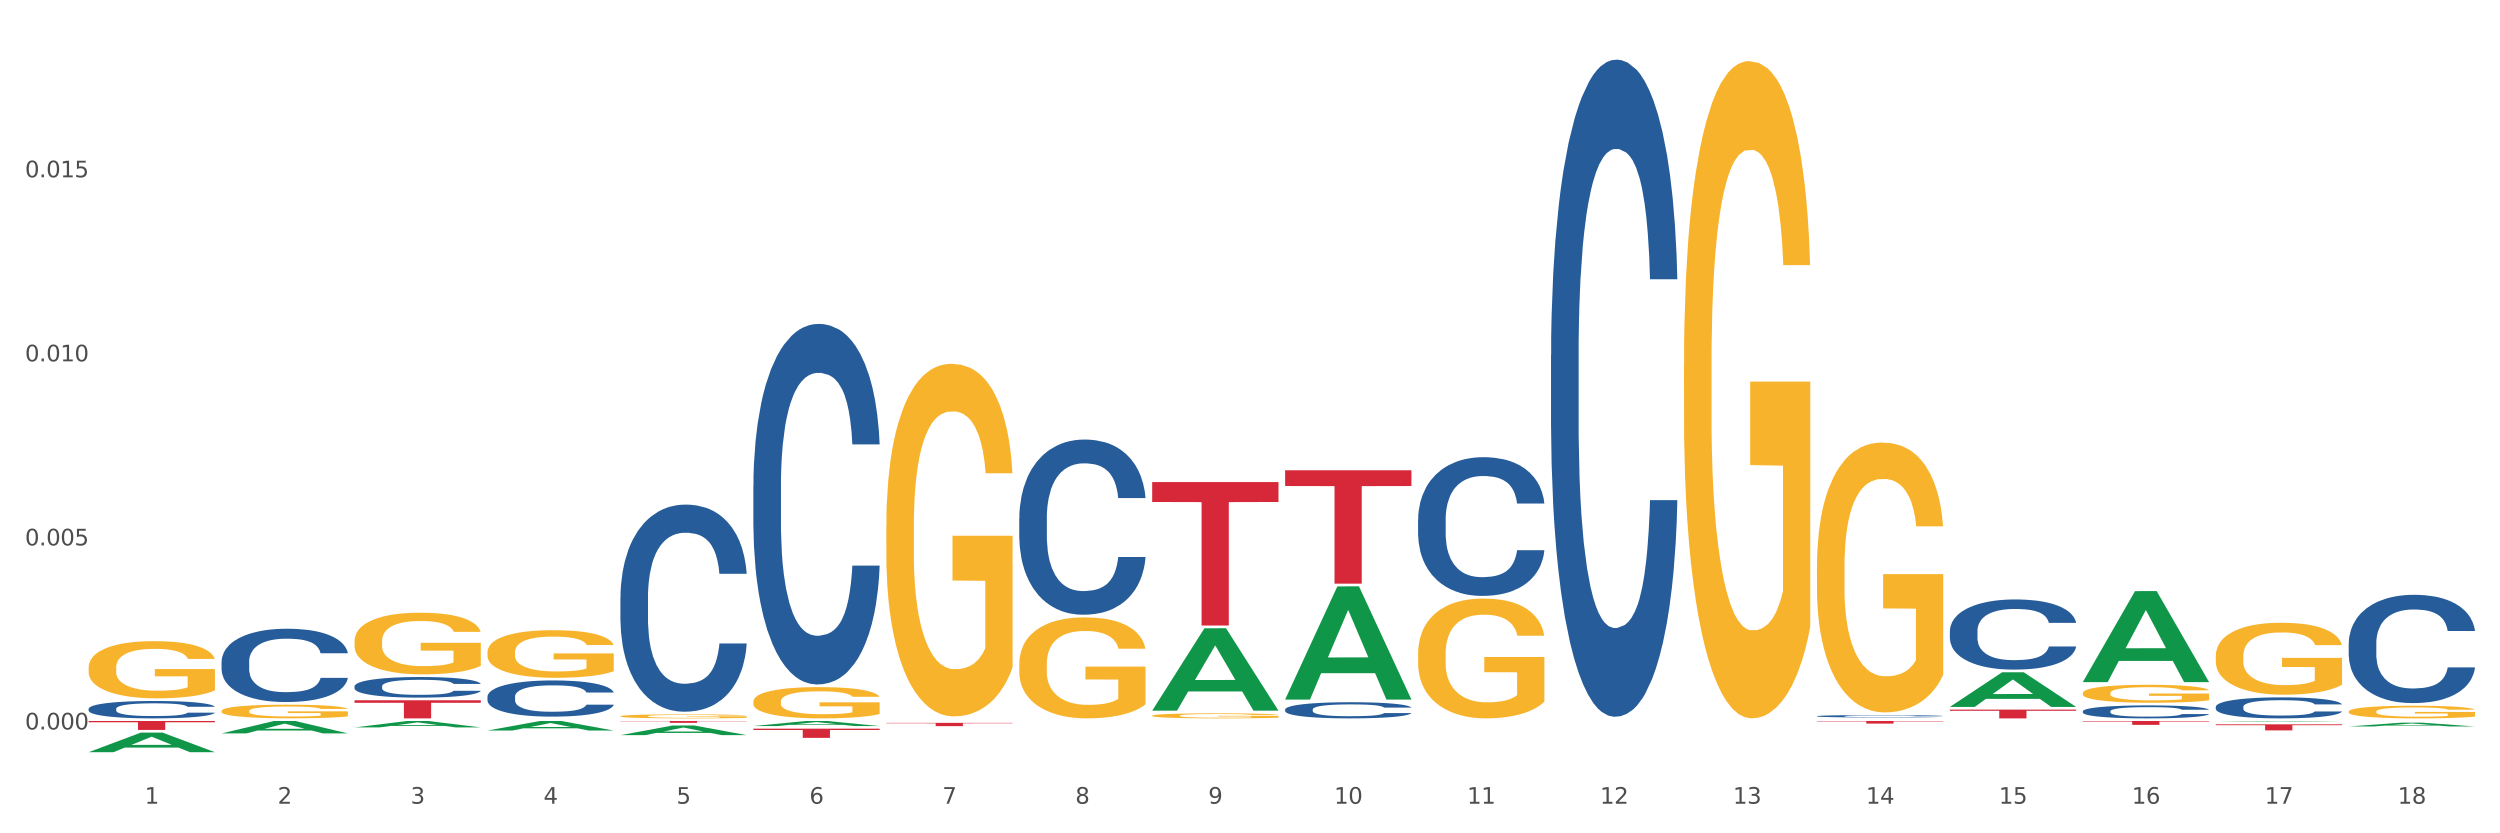 <?xml version="1.0" encoding="utf-8" standalone="no"?>
<!DOCTYPE svg PUBLIC "-//W3C//DTD SVG 1.1//EN"
  "http://www.w3.org/Graphics/SVG/1.1/DTD/svg11.dtd">
<svg xmlns:xlink="http://www.w3.org/1999/xlink" width="1080pt" height="360pt" viewBox="0 0 1080 360" xmlns="http://www.w3.org/2000/svg" version="1.1">
 <rect x="0" y="0" width="1080" height="360" fill="#333333" stroke="none"/>
 <defs>
  <style type="text/css">*{stroke-linejoin: round; stroke-linecap: butt}</style>
 </defs>
 <g id="figure_1">
  <g id="patch_1">
   <path d="M 0 360 
L 1080 360 
L 1080 0 
L 0 0 
z
" style="fill: #ffffff; stroke: #ffffff; stroke-linejoin: miter"/>
  </g>
  <g id="axes_1">
   <g id="matplotlib.axis_1">
    <g id="xtick_1">
     <g id="text_1">
      <!-- 1 -->
      <g style="fill: #4d4d4d" transform="translate(62.51 347.204) scale(0.096 -0.096)">
       <defs>
        <path id="DejaVuSans-31" d="M 794 531 
L 1825 531 
L 1825 4091 
L 703 3866 
L 703 4441 
L 1819 4666 
L 2450 4666 
L 2450 531 
L 3481 531 
L 3481 0 
L 794 0 
L 794 531 
z
" transform="scale(0.016)"/>
       </defs>
       <use xlink:href="#DejaVuSans-31"/>
      </g>
     </g>
    </g>
    <g id="xtick_2">
     <g id="text_2">
      <!-- 2 -->
      <g style="fill: #4d4d4d" transform="translate(119.942 347.204) scale(0.096 -0.096)">
       <defs>
        <path id="DejaVuSans-32" d="M 1228 531 
L 3431 531 
L 3431 0 
L 469 0 
L 469 531 
Q 828 903 1448 1529 
Q 2069 2156 2228 2338 
Q 2531 2678 2651 2914 
Q 2772 3150 2772 3378 
Q 2772 3750 2511 3984 
Q 2250 4219 1831 4219 
Q 1534 4219 1204 4116 
Q 875 4013 500 3803 
L 500 4441 
Q 881 4594 1212 4672 
Q 1544 4750 1819 4750 
Q 2544 4750 2975 4387 
Q 3406 4025 3406 3419 
Q 3406 3131 3298 2873 
Q 3191 2616 2906 2266 
Q 2828 2175 2409 1742 
Q 1991 1309 1228 531 
z
" transform="scale(0.016)"/>
       </defs>
       <use xlink:href="#DejaVuSans-32"/>
      </g>
     </g>
    </g>
    <g id="xtick_3">
     <g id="text_3">
      <!-- 3 -->
      <g style="fill: #4d4d4d" transform="translate(177.375 347.204) scale(0.096 -0.096)">
       <defs>
        <path id="DejaVuSans-33" d="M 2597 2516 
Q 3050 2419 3304 2112 
Q 3559 1806 3559 1356 
Q 3559 666 3084 287 
Q 2609 -91 1734 -91 
Q 1441 -91 1130 -33 
Q 819 25 488 141 
L 488 750 
Q 750 597 1062 519 
Q 1375 441 1716 441 
Q 2309 441 2620 675 
Q 2931 909 2931 1356 
Q 2931 1769 2642 2001 
Q 2353 2234 1838 2234 
L 1294 2234 
L 1294 2753 
L 1863 2753 
Q 2328 2753 2575 2939 
Q 2822 3125 2822 3475 
Q 2822 3834 2567 4026 
Q 2313 4219 1838 4219 
Q 1578 4219 1281 4162 
Q 984 4106 628 3988 
L 628 4550 
Q 988 4650 1302 4700 
Q 1616 4750 1894 4750 
Q 2613 4750 3031 4423 
Q 3450 4097 3450 3541 
Q 3450 3153 3228 2886 
Q 3006 2619 2597 2516 
z
" transform="scale(0.016)"/>
       </defs>
       <use xlink:href="#DejaVuSans-33"/>
      </g>
     </g>
    </g>
    <g id="xtick_4">
     <g id="text_4">
      <!-- 4 -->
      <g style="fill: #4d4d4d" transform="translate(234.808 347.204) scale(0.096 -0.096)">
       <defs>
        <path id="DejaVuSans-34" d="M 2419 4116 
L 825 1625 
L 2419 1625 
L 2419 4116 
z
M 2253 4666 
L 3047 4666 
L 3047 1625 
L 3713 1625 
L 3713 1100 
L 3047 1100 
L 3047 0 
L 2419 0 
L 2419 1100 
L 313 1100 
L 313 1709 
L 2253 4666 
z
" transform="scale(0.016)"/>
       </defs>
       <use xlink:href="#DejaVuSans-34"/>
      </g>
     </g>
    </g>
    <g id="xtick_5">
     <g id="text_5">
      <!-- 5 -->
      <g style="fill: #4d4d4d" transform="translate(292.24 347.204) scale(0.096 -0.096)">
       <defs>
        <path id="DejaVuSans-35" d="M 691 4666 
L 3169 4666 
L 3169 4134 
L 1269 4134 
L 1269 2991 
Q 1406 3038 1543 3061 
Q 1681 3084 1819 3084 
Q 2600 3084 3056 2656 
Q 3513 2228 3513 1497 
Q 3513 744 3044 326 
Q 2575 -91 1722 -91 
Q 1428 -91 1123 -41 
Q 819 9 494 109 
L 494 744 
Q 775 591 1075 516 
Q 1375 441 1709 441 
Q 2250 441 2565 725 
Q 2881 1009 2881 1497 
Q 2881 1984 2565 2268 
Q 2250 2553 1709 2553 
Q 1456 2553 1204 2497 
Q 953 2441 691 2322 
L 691 4666 
z
" transform="scale(0.016)"/>
       </defs>
       <use xlink:href="#DejaVuSans-35"/>
      </g>
     </g>
    </g>
    <g id="xtick_6">
     <g id="text_6">
      <!-- 6 -->
      <g style="fill: #4d4d4d" transform="translate(349.673 347.204) scale(0.096 -0.096)">
       <defs>
        <path id="DejaVuSans-36" d="M 2113 2584 
Q 1688 2584 1439 2293 
Q 1191 2003 1191 1497 
Q 1191 994 1439 701 
Q 1688 409 2113 409 
Q 2538 409 2786 701 
Q 3034 994 3034 1497 
Q 3034 2003 2786 2293 
Q 2538 2584 2113 2584 
z
M 3366 4563 
L 3366 3988 
Q 3128 4100 2886 4159 
Q 2644 4219 2406 4219 
Q 1781 4219 1451 3797 
Q 1122 3375 1075 2522 
Q 1259 2794 1537 2939 
Q 1816 3084 2150 3084 
Q 2853 3084 3261 2657 
Q 3669 2231 3669 1497 
Q 3669 778 3244 343 
Q 2819 -91 2113 -91 
Q 1303 -91 875 529 
Q 447 1150 447 2328 
Q 447 3434 972 4092 
Q 1497 4750 2381 4750 
Q 2619 4750 2861 4703 
Q 3103 4656 3366 4563 
z
" transform="scale(0.016)"/>
       </defs>
       <use xlink:href="#DejaVuSans-36"/>
      </g>
     </g>
    </g>
    <g id="xtick_7">
     <g id="text_7">
      <!-- 7 -->
      <g style="fill: #4d4d4d" transform="translate(407.106 347.204) scale(0.096 -0.096)">
       <defs>
        <path id="DejaVuSans-37" d="M 525 4666 
L 3525 4666 
L 3525 4397 
L 1831 0 
L 1172 0 
L 2766 4134 
L 525 4134 
L 525 4666 
z
" transform="scale(0.016)"/>
       </defs>
       <use xlink:href="#DejaVuSans-37"/>
      </g>
     </g>
    </g>
    <g id="xtick_8">
     <g id="text_8">
      <!-- 8 -->
      <g style="fill: #4d4d4d" transform="translate(464.538 347.204) scale(0.096 -0.096)">
       <defs>
        <path id="DejaVuSans-38" d="M 2034 2216 
Q 1584 2216 1326 1975 
Q 1069 1734 1069 1313 
Q 1069 891 1326 650 
Q 1584 409 2034 409 
Q 2484 409 2743 651 
Q 3003 894 3003 1313 
Q 3003 1734 2745 1975 
Q 2488 2216 2034 2216 
z
M 1403 2484 
Q 997 2584 770 2862 
Q 544 3141 544 3541 
Q 544 4100 942 4425 
Q 1341 4750 2034 4750 
Q 2731 4750 3128 4425 
Q 3525 4100 3525 3541 
Q 3525 3141 3298 2862 
Q 3072 2584 2669 2484 
Q 3125 2378 3379 2068 
Q 3634 1759 3634 1313 
Q 3634 634 3220 271 
Q 2806 -91 2034 -91 
Q 1263 -91 848 271 
Q 434 634 434 1313 
Q 434 1759 690 2068 
Q 947 2378 1403 2484 
z
M 1172 3481 
Q 1172 3119 1398 2916 
Q 1625 2713 2034 2713 
Q 2441 2713 2670 2916 
Q 2900 3119 2900 3481 
Q 2900 3844 2670 4047 
Q 2441 4250 2034 4250 
Q 1625 4250 1398 4047 
Q 1172 3844 1172 3481 
z
" transform="scale(0.016)"/>
       </defs>
       <use xlink:href="#DejaVuSans-38"/>
      </g>
     </g>
    </g>
    <g id="xtick_9">
     <g id="text_9">
      <!-- 9 -->
      <g style="fill: #4d4d4d" transform="translate(521.971 347.204) scale(0.096 -0.096)">
       <defs>
        <path id="DejaVuSans-39" d="M 703 97 
L 703 672 
Q 941 559 1184 500 
Q 1428 441 1663 441 
Q 2288 441 2617 861 
Q 2947 1281 2994 2138 
Q 2813 1869 2534 1725 
Q 2256 1581 1919 1581 
Q 1219 1581 811 2004 
Q 403 2428 403 3163 
Q 403 3881 828 4315 
Q 1253 4750 1959 4750 
Q 2769 4750 3195 4129 
Q 3622 3509 3622 2328 
Q 3622 1225 3098 567 
Q 2575 -91 1691 -91 
Q 1453 -91 1209 -44 
Q 966 3 703 97 
z
M 1959 2075 
Q 2384 2075 2632 2365 
Q 2881 2656 2881 3163 
Q 2881 3666 2632 3958 
Q 2384 4250 1959 4250 
Q 1534 4250 1286 3958 
Q 1038 3666 1038 3163 
Q 1038 2656 1286 2365 
Q 1534 2075 1959 2075 
z
" transform="scale(0.016)"/>
       </defs>
       <use xlink:href="#DejaVuSans-39"/>
      </g>
     </g>
    </g>
    <g id="xtick_10">
     <g id="text_10">
      <!-- 10 -->
      <g style="fill: #4d4d4d" transform="translate(576.35 347.204) scale(0.096 -0.096)">
       <defs>
        <path id="DejaVuSans-30" d="M 2034 4250 
Q 1547 4250 1301 3770 
Q 1056 3291 1056 2328 
Q 1056 1369 1301 889 
Q 1547 409 2034 409 
Q 2525 409 2770 889 
Q 3016 1369 3016 2328 
Q 3016 3291 2770 3770 
Q 2525 4250 2034 4250 
z
M 2034 4750 
Q 2819 4750 3233 4129 
Q 3647 3509 3647 2328 
Q 3647 1150 3233 529 
Q 2819 -91 2034 -91 
Q 1250 -91 836 529 
Q 422 1150 422 2328 
Q 422 3509 836 4129 
Q 1250 4750 2034 4750 
z
" transform="scale(0.016)"/>
       </defs>
       <use xlink:href="#DejaVuSans-31"/>
       <use xlink:href="#DejaVuSans-30" transform="translate(63.623 0)"/>
      </g>
     </g>
    </g>
    <g id="xtick_11">
     <g id="text_11">
      <!-- 11 -->
      <g style="fill: #4d4d4d" transform="translate(633.783 347.204) scale(0.096 -0.096)">
       <use xlink:href="#DejaVuSans-31"/>
       <use xlink:href="#DejaVuSans-31" transform="translate(63.623 0)"/>
      </g>
     </g>
    </g>
    <g id="xtick_12">
     <g id="text_12">
      <!-- 12 -->
      <g style="fill: #4d4d4d" transform="translate(691.215 347.204) scale(0.096 -0.096)">
       <use xlink:href="#DejaVuSans-31"/>
       <use xlink:href="#DejaVuSans-32" transform="translate(63.623 0)"/>
      </g>
     </g>
    </g>
    <g id="xtick_13">
     <g id="text_13">
      <!-- 13 -->
      <g style="fill: #4d4d4d" transform="translate(748.648 347.204) scale(0.096 -0.096)">
       <use xlink:href="#DejaVuSans-31"/>
       <use xlink:href="#DejaVuSans-33" transform="translate(63.623 0)"/>
      </g>
     </g>
    </g>
    <g id="xtick_14">
     <g id="text_14">
      <!-- 14 -->
      <g style="fill: #4d4d4d" transform="translate(806.081 347.204) scale(0.096 -0.096)">
       <use xlink:href="#DejaVuSans-31"/>
       <use xlink:href="#DejaVuSans-34" transform="translate(63.623 0)"/>
      </g>
     </g>
    </g>
    <g id="xtick_15">
     <g id="text_15">
      <!-- 15 -->
      <g style="fill: #4d4d4d" transform="translate(863.513 347.204) scale(0.096 -0.096)">
       <use xlink:href="#DejaVuSans-31"/>
       <use xlink:href="#DejaVuSans-35" transform="translate(63.623 0)"/>
      </g>
     </g>
    </g>
    <g id="xtick_16">
     <g id="text_16">
      <!-- 16 -->
      <g style="fill: #4d4d4d" transform="translate(920.946 347.204) scale(0.096 -0.096)">
       <use xlink:href="#DejaVuSans-31"/>
       <use xlink:href="#DejaVuSans-36" transform="translate(63.623 0)"/>
      </g>
     </g>
    </g>
    <g id="xtick_17">
     <g id="text_17">
      <!-- 17 -->
      <g style="fill: #4d4d4d" transform="translate(978.379 347.204) scale(0.096 -0.096)">
       <use xlink:href="#DejaVuSans-31"/>
       <use xlink:href="#DejaVuSans-37" transform="translate(63.623 0)"/>
      </g>
     </g>
    </g>
    <g id="xtick_18">
     <g id="text_18">
      <!-- 18 -->
      <g style="fill: #4d4d4d" transform="translate(1035.811 347.204) scale(0.096 -0.096)">
       <use xlink:href="#DejaVuSans-31"/>
       <use xlink:href="#DejaVuSans-38" transform="translate(63.623 0)"/>
      </g>
     </g>
    </g>
    <g id="xtick_19"/>
    <g id="xtick_20"/>
    <g id="xtick_21"/>
    <g id="xtick_22"/>
    <g id="xtick_23"/>
    <g id="xtick_24"/>
    <g id="xtick_25"/>
    <g id="xtick_26"/>
    <g id="xtick_27"/>
    <g id="xtick_28"/>
    <g id="xtick_29"/>
    <g id="xtick_30"/>
    <g id="xtick_31"/>
    <g id="xtick_32"/>
    <g id="xtick_33"/>
    <g id="xtick_34"/>
    <g id="xtick_35"/>
   </g>
   <g id="matplotlib.axis_2">
    <g id="ytick_1">
     <g id="text_19">
      <!-- 0.000 -->
      <g style="fill: #4d4d4d" transform="translate(10.8 315.128) scale(0.096 -0.096)">
       <defs>
        <path id="DejaVuSans-2e" d="M 684 794 
L 1344 794 
L 1344 0 
L 684 0 
L 684 794 
z
" transform="scale(0.016)"/>
       </defs>
       <use xlink:href="#DejaVuSans-30"/>
       <use xlink:href="#DejaVuSans-2e" transform="translate(63.623 0)"/>
       <use xlink:href="#DejaVuSans-30" transform="translate(95.41 0)"/>
       <use xlink:href="#DejaVuSans-30" transform="translate(159.033 0)"/>
       <use xlink:href="#DejaVuSans-30" transform="translate(222.656 0)"/>
      </g>
     </g>
    </g>
    <g id="ytick_2">
     <g id="text_20">
      <!-- 0.005 -->
      <g style="fill: #4d4d4d" transform="translate(10.8 235.617) scale(0.096 -0.096)">
       <use xlink:href="#DejaVuSans-30"/>
       <use xlink:href="#DejaVuSans-2e" transform="translate(63.623 0)"/>
       <use xlink:href="#DejaVuSans-30" transform="translate(95.41 0)"/>
       <use xlink:href="#DejaVuSans-30" transform="translate(159.033 0)"/>
       <use xlink:href="#DejaVuSans-35" transform="translate(222.656 0)"/>
      </g>
     </g>
    </g>
    <g id="ytick_3">
     <g id="text_21">
      <!-- 0.010 -->
      <g style="fill: #4d4d4d" transform="translate(10.8 156.106) scale(0.096 -0.096)">
       <use xlink:href="#DejaVuSans-30"/>
       <use xlink:href="#DejaVuSans-2e" transform="translate(63.623 0)"/>
       <use xlink:href="#DejaVuSans-30" transform="translate(95.41 0)"/>
       <use xlink:href="#DejaVuSans-31" transform="translate(159.033 0)"/>
       <use xlink:href="#DejaVuSans-30" transform="translate(222.656 0)"/>
      </g>
     </g>
    </g>
    <g id="ytick_4">
     <g id="text_22">
      <!-- 0.015 -->
      <g style="fill: #4d4d4d" transform="translate(10.8 76.595) scale(0.096 -0.096)">
       <use xlink:href="#DejaVuSans-30"/>
       <use xlink:href="#DejaVuSans-2e" transform="translate(63.623 0)"/>
       <use xlink:href="#DejaVuSans-30" transform="translate(95.41 0)"/>
       <use xlink:href="#DejaVuSans-31" transform="translate(159.033 0)"/>
       <use xlink:href="#DejaVuSans-35" transform="translate(222.656 0)"/>
      </g>
     </g>
    </g>
    <g id="ytick_5"/>
    <g id="ytick_6"/>
    <g id="ytick_7"/>
    <g id="ytick_8"/>
   </g>
   <g id="PolyCollection_1">
    <path d="M 38.283 324.934 
L 38.339 324.926 
L 60.839 316.482 
L 70.176 316.474 
L 92.844 324.95 
L 82.044 324.95 
L 77.151 322.976 
L 53.92 322.976 
L 53.751 323.008 
L 49.026 324.95 
L 38.283 324.95 
L 38.283 324.934 
L 56.845 321.798 
L 74.226 321.79 
L 65.62 318.281 
L 65.507 318.265 
L 65.395 318.289 
L 56.789 321.79 
L 56.845 321.798 
L 38.283 324.934 
z
" clip-path="url(#p42d74fd207)" style="fill: #109648"/>
    <path d="M 95.716 316.824 
L 95.772 316.819 
L 118.271 311.486 
L 127.609 311.481 
L 150.277 316.834 
L 139.477 316.834 
L 134.583 315.588 
L 111.353 315.588 
L 111.184 315.608 
L 106.459 316.834 
L 95.716 316.834 
L 95.716 316.824 
L 114.278 314.844 
L 131.659 314.839 
L 123.052 312.622 
L 122.94 312.612 
L 122.827 312.627 
L 114.221 314.839 
L 114.278 314.844 
L 95.716 316.824 
z
" clip-path="url(#p42d74fd207)" style="fill: #109648"/>
    <path d="M 153.148 314.243 
L 153.205 314.24 
L 175.704 311.484 
L 185.041 311.481 
L 207.709 314.248 
L 196.91 314.248 
L 192.016 313.604 
L 168.785 313.604 
L 168.617 313.614 
L 163.892 314.248 
L 153.148 314.248 
L 153.148 314.243 
L 171.71 313.219 
L 189.091 313.217 
L 180.485 312.071 
L 180.373 312.066 
L 180.26 312.073 
L 171.654 313.217 
L 171.71 313.219 
L 153.148 314.243 
z
" clip-path="url(#p42d74fd207)" style="fill: #109648"/>
    <path d="M 210.581 315.586 
L 210.637 315.582 
L 233.137 311.485 
L 242.474 311.481 
L 265.142 315.594 
L 254.342 315.594 
L 249.449 314.636 
L 226.218 314.636 
L 226.049 314.652 
L 221.325 315.594 
L 210.581 315.594 
L 210.581 315.586 
L 229.143 314.065 
L 246.524 314.061 
L 237.918 312.358 
L 237.805 312.35 
L 237.693 312.362 
L 229.087 314.061 
L 229.143 314.065 
L 210.581 315.586 
z
" clip-path="url(#p42d74fd207)" style="fill: #109648"/>
    <path d="M 497.745 306.955 
L 497.801 306.921 
L 520.3 271.418 
L 529.638 271.385 
L 552.306 307.022 
L 541.506 307.022 
L 536.612 298.723 
L 513.382 298.723 
L 513.213 298.857 
L 508.488 307.022 
L 497.745 307.022 
L 497.745 306.955 
L 516.307 293.771 
L 533.687 293.737 
L 525.081 278.98 
L 524.969 278.914 
L 524.856 279.014 
L 516.25 293.737 
L 516.307 293.771 
L 497.745 306.955 
z
" clip-path="url(#p42d74fd207)" style="fill: #109648"/>
    <path d="M 555.177 302.125 
L 555.234 302.079 
L 577.733 253.328 
L 587.07 253.282 
L 609.738 302.217 
L 598.939 302.217 
L 594.045 290.822 
L 570.814 290.822 
L 570.646 291.006 
L 565.921 302.217 
L 555.177 302.217 
L 555.177 302.125 
L 573.739 284.022 
L 591.12 283.976 
L 582.514 263.712 
L 582.402 263.621 
L 582.289 263.758 
L 573.683 283.976 
L 573.739 284.022 
L 555.177 302.125 
z
" clip-path="url(#p42d74fd207)" style="fill: #109648"/>
    <path d="M 325.447 313.649 
L 325.503 313.647 
L 348.002 311.483 
L 357.339 311.481 
L 380.008 313.654 
L 369.208 313.654 
L 364.314 313.148 
L 341.084 313.148 
L 340.915 313.156 
L 336.19 313.654 
L 325.447 313.654 
L 325.447 313.649 
L 344.009 312.846 
L 361.389 312.844 
L 352.783 311.944 
L 352.671 311.94 
L 352.558 311.946 
L 343.952 312.844 
L 344.009 312.846 
L 325.447 313.649 
z
" clip-path="url(#p42d74fd207)" style="fill: #109648"/>
    <path d="M 38.283 306.202 
L 38.347 306.195 
L 38.347 306.003 
L 38.541 305.742 
L 39.25 305.262 
L 40.153 304.898 
L 41.701 304.473 
L 42.54 304.295 
L 43.636 304.096 
L 45.893 303.773 
L 48.473 303.499 
L 50.279 303.348 
L 51.633 303.252 
L 54.664 303.081 
L 56.406 303.005 
L 58.211 302.943 
L 59.759 302.902 
L 62.339 302.854 
L 64.403 302.834 
L 66.789 302.827 
L 68.788 302.834 
L 71.432 302.861 
L 75.302 302.943 
L 76.785 302.991 
L 78.785 303.074 
L 80.848 303.183 
L 82.525 303.293 
L 84.46 303.451 
L 86.459 303.657 
L 88.394 303.917 
L 89.748 304.158 
L 90.845 304.411 
L 91.812 304.72 
L 92.522 305.056 
L 92.844 305.337 
L 81.042 305.337 
L 80.719 305.084 
L 80.074 304.809 
L 79.43 304.624 
L 78.72 304.473 
L 77.624 304.302 
L 76.656 304.192 
L 75.044 304.062 
L 73.561 303.979 
L 72.335 303.931 
L 70.852 303.89 
L 67.692 303.849 
L 65.435 303.849 
L 64.016 303.863 
L 62.274 303.897 
L 60.791 303.945 
L 59.05 304.027 
L 57.695 304.116 
L 56.341 304.233 
L 55.567 304.315 
L 54.406 304.466 
L 53.632 304.59 
L 52.6 304.802 
L 52.02 304.953 
L 50.988 305.344 
L 50.537 305.632 
L 50.343 305.831 
L 50.214 306.051 
L 50.214 307.121 
L 50.601 307.601 
L 50.924 307.807 
L 51.44 308.04 
L 52.407 308.342 
L 53.826 308.637 
L 55.309 308.85 
L 56.535 308.98 
L 57.695 309.076 
L 58.856 309.151 
L 60.275 309.22 
L 61.436 309.261 
L 63.177 309.302 
L 65.241 309.323 
L 66.853 309.323 
L 70.143 309.289 
L 71.626 309.254 
L 73.045 309.206 
L 74.593 309.131 
L 75.818 309.049 
L 76.527 308.987 
L 77.688 308.856 
L 78.591 308.719 
L 79.365 308.562 
L 79.881 308.424 
L 80.461 308.219 
L 80.913 307.985 
L 81.042 307.862 
L 92.844 307.862 
L 92.586 308.109 
L 92.135 308.349 
L 91.232 308.671 
L 90.522 308.856 
L 89.426 309.083 
L 88.265 309.275 
L 86.653 309.488 
L 85.169 309.645 
L 83.622 309.783 
L 81.945 309.906 
L 78.914 310.078 
L 77.817 310.126 
L 75.495 310.208 
L 73.69 310.256 
L 71.045 310.304 
L 68.337 310.331 
L 65.499 310.338 
L 62.984 310.324 
L 60.211 310.283 
L 58.469 310.242 
L 56.535 310.18 
L 54.277 310.084 
L 52.149 309.968 
L 50.15 309.831 
L 48.279 309.673 
L 46.538 309.494 
L 44.281 309.199 
L 42.604 308.911 
L 41.379 308.644 
L 40.54 308.417 
L 39.702 308.129 
L 39.25 307.93 
L 38.541 307.45 
L 38.283 307.004 
L 38.283 306.202 
z
" clip-path="url(#p42d74fd207)" style="fill: #255c99"/>
    <path d="M 210.581 281.75 
L 210.646 281.731 
L 210.646 281.055 
L 210.774 280.473 
L 211.419 279.065 
L 212.385 277.9 
L 213.093 277.281 
L 213.802 276.773 
L 214.639 276.266 
L 215.67 275.741 
L 217.538 274.971 
L 218.698 274.576 
L 220.115 274.163 
L 222.691 273.562 
L 224.56 273.224 
L 226.492 272.943 
L 229.648 272.604 
L 231.71 272.454 
L 233.9 272.342 
L 236.541 272.266 
L 238.538 272.248 
L 242.918 272.304 
L 246.655 272.473 
L 248.458 272.604 
L 250.777 272.83 
L 252.001 272.98 
L 253.998 273.281 
L 256.059 273.675 
L 257.477 274.013 
L 259.602 274.651 
L 261.213 275.29 
L 262.694 276.079 
L 263.467 276.623 
L 264.047 277.13 
L 264.562 277.712 
L 265.078 278.633 
L 253.483 278.633 
L 253.032 277.975 
L 252.323 277.356 
L 251.293 276.755 
L 250.391 276.379 
L 248.845 275.91 
L 247.428 275.609 
L 245.946 275.384 
L 244.142 275.196 
L 242.725 275.102 
L 240.728 275.027 
L 236.799 275.046 
L 234.158 275.196 
L 232.354 275.384 
L 231.194 275.553 
L 230.164 275.741 
L 229.004 276.004 
L 227.652 276.398 
L 226.685 276.755 
L 225.719 277.205 
L 224.946 277.656 
L 224.237 278.182 
L 223.658 278.745 
L 223.207 279.327 
L 222.82 280.041 
L 222.498 281.224 
L 222.498 283.797 
L 222.627 284.379 
L 222.949 285.149 
L 223.336 285.731 
L 223.98 286.426 
L 224.56 286.895 
L 225.655 287.571 
L 226.879 288.135 
L 227.845 288.492 
L 228.811 288.792 
L 230.486 289.205 
L 232.354 289.543 
L 233.964 289.75 
L 236.155 289.938 
L 237.636 290.013 
L 238.925 290.05 
L 242.081 290.05 
L 244.336 289.994 
L 246.848 289.863 
L 248.78 289.694 
L 250.391 289.487 
L 252.194 289.149 
L 253.354 288.83 
L 253.354 284.905 
L 239.182 284.886 
L 239.182 282.276 
L 265.142 282.276 
L 265.142 289.938 
L 264.047 290.332 
L 262.823 290.689 
L 261.535 291.008 
L 259.602 291.402 
L 257.283 291.778 
L 255.222 292.041 
L 253.032 292.266 
L 250.455 292.473 
L 247.105 292.661 
L 245.044 292.736 
L 242.467 292.792 
L 239.44 292.811 
L 236.799 292.773 
L 234.222 292.679 
L 231.517 292.51 
L 228.875 292.266 
L 226.879 292.022 
L 224.882 291.722 
L 222.756 291.327 
L 221.081 290.952 
L 219.793 290.614 
L 218.376 290.182 
L 216.83 289.618 
L 215.67 289.111 
L 214.639 288.586 
L 213.544 287.909 
L 212.771 287.327 
L 211.998 286.595 
L 211.547 286.05 
L 211.032 285.205 
L 210.646 284.022 
L 210.581 281.75 
z
" clip-path="url(#p42d74fd207)" style="fill: #f7b32b"/>
    <path d="M 440.312 223.888 
L 440.376 223.819 
L 440.376 221.883 
L 440.57 219.257 
L 441.279 214.418 
L 442.182 210.755 
L 443.73 206.47 
L 444.568 204.673 
L 445.665 202.668 
L 447.922 199.42 
L 450.502 196.655 
L 452.308 195.134 
L 453.662 194.166 
L 456.693 192.439 
L 458.434 191.678 
L 460.24 191.056 
L 461.788 190.641 
L 464.368 190.158 
L 466.432 189.95 
L 468.818 189.881 
L 470.817 189.95 
L 473.461 190.227 
L 477.331 191.056 
L 478.814 191.54 
L 480.814 192.369 
L 482.877 193.475 
L 484.554 194.581 
L 486.489 196.171 
L 488.488 198.245 
L 490.423 200.871 
L 491.777 203.29 
L 492.874 205.848 
L 493.841 208.958 
L 494.551 212.345 
L 494.873 215.179 
L 483.071 215.179 
L 482.748 212.621 
L 482.103 209.857 
L 481.458 207.99 
L 480.749 206.47 
L 479.653 204.742 
L 478.685 203.636 
L 477.073 202.323 
L 475.59 201.493 
L 474.364 201.009 
L 472.881 200.595 
L 469.721 200.18 
L 467.463 200.18 
L 466.045 200.318 
L 464.303 200.664 
L 462.82 201.148 
L 461.079 201.977 
L 459.724 202.876 
L 458.37 204.051 
L 457.596 204.88 
L 456.435 206.401 
L 455.661 207.645 
L 454.629 209.787 
L 454.049 211.308 
L 453.017 215.248 
L 452.566 218.151 
L 452.372 220.155 
L 452.243 222.367 
L 452.243 233.15 
L 452.63 237.988 
L 452.953 240.062 
L 453.468 242.412 
L 454.436 245.453 
L 455.855 248.425 
L 457.338 250.568 
L 458.563 251.881 
L 459.724 252.849 
L 460.885 253.609 
L 462.304 254.3 
L 463.465 254.715 
L 465.206 255.13 
L 467.27 255.337 
L 468.882 255.337 
L 472.171 254.992 
L 473.655 254.646 
L 475.074 254.162 
L 476.621 253.402 
L 477.847 252.572 
L 478.556 251.95 
L 479.717 250.637 
L 480.62 249.255 
L 481.394 247.665 
L 481.91 246.283 
L 482.49 244.209 
L 482.942 241.859 
L 483.071 240.615 
L 494.873 240.615 
L 494.615 243.103 
L 494.164 245.522 
L 493.261 248.771 
L 492.551 250.637 
L 491.455 252.918 
L 490.294 254.853 
L 488.682 256.996 
L 487.198 258.586 
L 485.65 259.968 
L 483.974 261.212 
L 480.942 262.94 
L 479.846 263.424 
L 477.524 264.254 
L 475.719 264.737 
L 473.074 265.221 
L 470.366 265.498 
L 467.528 265.567 
L 465.013 265.429 
L 462.24 265.014 
L 460.498 264.599 
L 458.563 263.977 
L 456.306 263.009 
L 454.178 261.834 
L 452.179 260.452 
L 450.308 258.862 
L 448.567 257.065 
L 446.31 254.093 
L 444.633 251.19 
L 443.408 248.494 
L 442.569 246.213 
L 441.731 243.31 
L 441.279 241.306 
L 440.57 236.468 
L 440.312 231.975 
L 440.312 223.888 
z
" clip-path="url(#p42d74fd207)" style="fill: #255c99"/>
    <path d="M 268.014 258.189 
L 268.078 258.107 
L 268.078 255.819 
L 268.272 252.714 
L 268.981 246.993 
L 269.884 242.662 
L 271.432 237.596 
L 272.27 235.471 
L 273.367 233.101 
L 275.624 229.26 
L 278.204 225.992 
L 280.01 224.194 
L 281.364 223.05 
L 284.395 221.007 
L 286.136 220.108 
L 287.942 219.372 
L 289.49 218.882 
L 292.07 218.31 
L 294.133 218.065 
L 296.52 217.983 
L 298.519 218.065 
L 301.163 218.392 
L 305.033 219.372 
L 306.516 219.944 
L 308.515 220.925 
L 310.579 222.233 
L 312.256 223.54 
L 314.191 225.42 
L 316.19 227.871 
L 318.125 230.976 
L 319.479 233.837 
L 320.576 236.86 
L 321.543 240.538 
L 322.252 244.542 
L 322.575 247.892 
L 310.773 247.892 
L 310.45 244.869 
L 309.805 241.6 
L 309.16 239.394 
L 308.451 237.596 
L 307.355 235.553 
L 306.387 234.245 
L 304.775 232.693 
L 303.291 231.712 
L 302.066 231.14 
L 300.583 230.65 
L 297.423 230.159 
L 295.165 230.159 
L 293.747 230.323 
L 292.005 230.731 
L 290.522 231.303 
L 288.781 232.284 
L 287.426 233.346 
L 286.072 234.736 
L 285.298 235.716 
L 284.137 237.514 
L 283.363 238.985 
L 282.331 241.518 
L 281.751 243.316 
L 280.719 247.974 
L 280.267 251.406 
L 280.074 253.776 
L 279.945 256.391 
L 279.945 269.139 
L 280.332 274.859 
L 280.654 277.311 
L 281.17 280.089 
L 282.138 283.685 
L 283.557 287.199 
L 285.04 289.732 
L 286.265 291.285 
L 287.426 292.429 
L 288.587 293.328 
L 290.006 294.145 
L 291.167 294.635 
L 292.908 295.126 
L 294.972 295.371 
L 296.584 295.371 
L 299.873 294.962 
L 301.357 294.554 
L 302.776 293.982 
L 304.323 293.083 
L 305.549 292.102 
L 306.258 291.367 
L 307.419 289.814 
L 308.322 288.18 
L 309.096 286.3 
L 309.612 284.666 
L 310.192 282.214 
L 310.644 279.436 
L 310.773 277.965 
L 322.575 277.965 
L 322.317 280.907 
L 321.865 283.767 
L 320.963 287.608 
L 320.253 289.814 
L 319.157 292.511 
L 317.996 294.799 
L 316.384 297.332 
L 314.9 299.212 
L 313.352 300.846 
L 311.676 302.317 
L 308.644 304.36 
L 307.548 304.932 
L 305.226 305.913 
L 303.42 306.485 
L 300.776 307.057 
L 298.068 307.384 
L 295.23 307.465 
L 292.715 307.302 
L 289.941 306.812 
L 288.2 306.321 
L 286.265 305.586 
L 284.008 304.442 
L 281.88 303.052 
L 279.881 301.418 
L 278.01 299.539 
L 276.269 297.414 
L 274.012 293.9 
L 272.335 290.468 
L 271.109 287.281 
L 270.271 284.584 
L 269.433 281.152 
L 268.981 278.782 
L 268.272 273.062 
L 268.014 267.75 
L 268.014 258.189 
z
" clip-path="url(#p42d74fd207)" style="fill: #255c99"/>
    <path d="M 325.447 209.911 
L 325.511 209.769 
L 325.511 205.786 
L 325.704 200.38 
L 326.414 190.422 
L 327.317 182.883 
L 328.865 174.063 
L 329.703 170.364 
L 330.799 166.239 
L 333.057 159.553 
L 335.636 153.862 
L 337.442 150.733 
L 338.797 148.741 
L 341.828 145.185 
L 343.569 143.62 
L 345.375 142.34 
L 346.923 141.486 
L 349.502 140.49 
L 351.566 140.064 
L 353.952 139.921 
L 355.952 140.064 
L 358.596 140.633 
L 362.465 142.34 
L 363.949 143.336 
L 365.948 145.043 
L 368.012 147.319 
L 369.689 149.595 
L 371.623 152.867 
L 373.623 157.134 
L 375.558 162.54 
L 376.912 167.519 
L 378.008 172.782 
L 378.976 179.184 
L 379.685 186.155 
L 380.008 191.987 
L 368.205 191.987 
L 367.883 186.724 
L 367.238 181.033 
L 366.593 177.192 
L 365.884 174.063 
L 364.787 170.506 
L 363.82 168.23 
L 362.208 165.527 
L 360.724 163.82 
L 359.499 162.825 
L 358.015 161.971 
L 354.855 161.118 
L 352.598 161.118 
L 351.179 161.402 
L 349.438 162.113 
L 347.955 163.109 
L 346.213 164.816 
L 344.859 166.665 
L 343.505 169.084 
L 342.731 170.791 
L 341.57 173.921 
L 340.796 176.481 
L 339.764 180.891 
L 339.184 184.021 
L 338.152 192.129 
L 337.7 198.104 
L 337.507 202.229 
L 337.378 206.782 
L 337.378 228.974 
L 337.765 238.931 
L 338.087 243.199 
L 338.603 248.036 
L 339.57 254.295 
L 340.989 260.412 
L 342.473 264.822 
L 343.698 267.525 
L 344.859 269.516 
L 346.02 271.081 
L 347.439 272.504 
L 348.599 273.357 
L 350.341 274.211 
L 352.405 274.638 
L 354.017 274.638 
L 357.306 273.926 
L 358.789 273.215 
L 360.208 272.219 
L 361.756 270.654 
L 362.981 268.947 
L 363.691 267.667 
L 364.852 264.964 
L 365.755 262.119 
L 366.529 258.847 
L 367.044 256.002 
L 367.625 251.734 
L 368.076 246.898 
L 368.205 244.337 
L 380.008 244.337 
L 379.75 249.458 
L 379.298 254.437 
L 378.395 261.123 
L 377.686 264.964 
L 376.589 269.659 
L 375.429 273.642 
L 373.816 278.052 
L 372.333 281.324 
L 370.785 284.169 
L 369.108 286.729 
L 366.077 290.286 
L 364.981 291.282 
L 362.659 292.989 
L 360.853 293.984 
L 358.209 294.98 
L 355.5 295.549 
L 352.663 295.691 
L 350.147 295.407 
L 347.374 294.553 
L 345.633 293.7 
L 343.698 292.42 
L 341.441 290.428 
L 339.313 288.01 
L 337.313 285.165 
L 335.443 281.893 
L 333.702 278.194 
L 331.444 272.077 
L 329.768 266.102 
L 328.542 260.554 
L 327.704 255.86 
L 326.865 249.885 
L 326.414 245.76 
L 325.704 235.802 
L 325.447 226.555 
L 325.447 209.911 
z
" clip-path="url(#p42d74fd207)" style="fill: #255c99"/>
    <path d="M 210.581 300.975 
L 210.646 300.961 
L 210.646 300.561 
L 210.839 300.019 
L 211.549 299.02 
L 212.451 298.264 
L 213.999 297.379 
L 214.838 297.008 
L 215.934 296.594 
L 218.191 295.923 
L 220.771 295.352 
L 222.577 295.038 
L 223.931 294.839 
L 226.962 294.482 
L 228.704 294.325 
L 230.509 294.196 
L 232.057 294.111 
L 234.637 294.011 
L 236.701 293.968 
L 239.087 293.954 
L 241.086 293.968 
L 243.731 294.025 
L 247.6 294.196 
L 249.083 294.296 
L 251.083 294.467 
L 253.146 294.696 
L 254.823 294.924 
L 256.758 295.252 
L 258.757 295.681 
L 260.692 296.223 
L 262.047 296.722 
L 263.143 297.25 
L 264.11 297.893 
L 264.82 298.592 
L 265.142 299.177 
L 253.34 299.177 
L 253.017 298.649 
L 252.373 298.078 
L 251.728 297.693 
L 251.018 297.379 
L 249.922 297.022 
L 248.954 296.794 
L 247.342 296.523 
L 245.859 296.351 
L 244.633 296.251 
L 243.15 296.166 
L 239.99 296.08 
L 237.733 296.08 
L 236.314 296.109 
L 234.572 296.18 
L 233.089 296.28 
L 231.348 296.451 
L 229.993 296.637 
L 228.639 296.879 
L 227.865 297.051 
L 226.704 297.365 
L 225.93 297.621 
L 224.899 298.064 
L 224.318 298.378 
L 223.286 299.191 
L 222.835 299.791 
L 222.641 300.204 
L 222.512 300.661 
L 222.512 302.887 
L 222.899 303.886 
L 223.222 304.315 
L 223.738 304.8 
L 224.705 305.428 
L 226.124 306.041 
L 227.607 306.484 
L 228.833 306.755 
L 229.993 306.955 
L 231.154 307.112 
L 232.573 307.254 
L 233.734 307.34 
L 235.475 307.426 
L 237.539 307.468 
L 239.151 307.468 
L 242.441 307.397 
L 243.924 307.326 
L 245.343 307.226 
L 246.891 307.069 
L 248.116 306.898 
L 248.825 306.769 
L 249.986 306.498 
L 250.889 306.213 
L 251.663 305.884 
L 252.179 305.599 
L 252.76 305.171 
L 253.211 304.686 
L 253.34 304.429 
L 265.142 304.429 
L 264.884 304.942 
L 264.433 305.442 
L 263.53 306.113 
L 262.82 306.498 
L 261.724 306.969 
L 260.563 307.369 
L 258.951 307.811 
L 257.468 308.139 
L 255.92 308.425 
L 254.243 308.681 
L 251.212 309.038 
L 250.115 309.138 
L 247.794 309.309 
L 245.988 309.409 
L 243.344 309.509 
L 240.635 309.566 
L 237.797 309.581 
L 235.282 309.552 
L 232.509 309.466 
L 230.767 309.381 
L 228.833 309.252 
L 226.575 309.053 
L 224.447 308.81 
L 222.448 308.525 
L 220.578 308.196 
L 218.836 307.825 
L 216.579 307.212 
L 214.902 306.612 
L 213.677 306.056 
L 212.838 305.585 
L 212 304.985 
L 211.549 304.571 
L 210.839 303.572 
L 210.581 302.645 
L 210.581 300.975 
z
" clip-path="url(#p42d74fd207)" style="fill: #255c99"/>
    <path d="M 153.148 296.47 
L 153.213 296.462 
L 153.213 296.235 
L 153.406 295.926 
L 154.116 295.357 
L 155.019 294.927 
L 156.567 294.423 
L 157.405 294.212 
L 158.501 293.976 
L 160.759 293.594 
L 163.338 293.269 
L 165.144 293.09 
L 166.498 292.977 
L 169.53 292.773 
L 171.271 292.684 
L 173.077 292.611 
L 174.625 292.562 
L 177.204 292.505 
L 179.268 292.481 
L 181.654 292.473 
L 183.654 292.481 
L 186.298 292.513 
L 190.167 292.611 
L 191.651 292.668 
L 193.65 292.765 
L 195.714 292.895 
L 197.391 293.025 
L 199.325 293.212 
L 201.325 293.456 
L 203.259 293.765 
L 204.614 294.049 
L 205.71 294.35 
L 206.678 294.715 
L 207.387 295.114 
L 207.709 295.447 
L 195.907 295.447 
L 195.585 295.146 
L 194.94 294.821 
L 194.295 294.602 
L 193.586 294.423 
L 192.489 294.22 
L 191.522 294.09 
L 189.909 293.935 
L 188.426 293.838 
L 187.201 293.781 
L 185.717 293.732 
L 182.557 293.683 
L 180.3 293.683 
L 178.881 293.7 
L 177.14 293.74 
L 175.656 293.797 
L 173.915 293.895 
L 172.561 294 
L 171.206 294.139 
L 170.433 294.236 
L 169.272 294.415 
L 168.498 294.561 
L 167.466 294.813 
L 166.885 294.992 
L 165.854 295.455 
L 165.402 295.796 
L 165.209 296.032 
L 165.08 296.292 
L 165.08 297.559 
L 165.467 298.128 
L 165.789 298.372 
L 166.305 298.648 
L 167.272 299.006 
L 168.691 299.355 
L 170.175 299.607 
L 171.4 299.761 
L 172.561 299.875 
L 173.722 299.964 
L 175.141 300.046 
L 176.301 300.094 
L 178.043 300.143 
L 180.106 300.167 
L 181.719 300.167 
L 185.008 300.127 
L 186.491 300.086 
L 187.91 300.029 
L 189.458 299.94 
L 190.683 299.842 
L 191.393 299.769 
L 192.554 299.615 
L 193.457 299.452 
L 194.23 299.266 
L 194.746 299.103 
L 195.327 298.859 
L 195.778 298.583 
L 195.907 298.437 
L 207.709 298.437 
L 207.451 298.729 
L 207 299.014 
L 206.097 299.396 
L 205.388 299.615 
L 204.291 299.883 
L 203.13 300.111 
L 201.518 300.362 
L 200.035 300.549 
L 198.487 300.712 
L 196.81 300.858 
L 193.779 301.061 
L 192.683 301.118 
L 190.361 301.216 
L 188.555 301.272 
L 185.911 301.329 
L 183.202 301.362 
L 180.364 301.37 
L 177.849 301.354 
L 175.076 301.305 
L 173.335 301.256 
L 171.4 301.183 
L 169.143 301.069 
L 167.014 300.931 
L 165.015 300.769 
L 163.145 300.582 
L 161.404 300.371 
L 159.146 300.021 
L 157.469 299.68 
L 156.244 299.363 
L 155.406 299.095 
L 154.567 298.754 
L 154.116 298.518 
L 153.406 297.949 
L 153.148 297.421 
L 153.148 296.47 
z
" clip-path="url(#p42d74fd207)" style="fill: #255c99"/>
    <path d="M 95.716 285.845 
L 95.78 285.816 
L 95.78 285.006 
L 95.974 283.907 
L 96.683 281.883 
L 97.586 280.35 
L 99.134 278.557 
L 99.972 277.805 
L 101.069 276.966 
L 103.326 275.607 
L 105.906 274.45 
L 107.711 273.814 
L 109.066 273.409 
L 112.097 272.686 
L 113.838 272.367 
L 115.644 272.107 
L 117.192 271.934 
L 119.772 271.731 
L 121.835 271.644 
L 124.222 271.615 
L 126.221 271.644 
L 128.865 271.76 
L 132.735 272.107 
L 134.218 272.31 
L 136.217 272.657 
L 138.281 273.119 
L 139.958 273.582 
L 141.893 274.247 
L 143.892 275.115 
L 145.827 276.214 
L 147.181 277.226 
L 148.277 278.296 
L 149.245 279.598 
L 149.954 281.015 
L 150.277 282.201 
L 138.475 282.201 
L 138.152 281.131 
L 137.507 279.974 
L 136.862 279.193 
L 136.153 278.557 
L 135.056 277.834 
L 134.089 277.371 
L 132.477 276.821 
L 130.993 276.474 
L 129.768 276.272 
L 128.285 276.098 
L 125.125 275.925 
L 122.867 275.925 
L 121.448 275.983 
L 119.707 276.127 
L 118.224 276.33 
L 116.482 276.677 
L 115.128 277.053 
L 113.774 277.544 
L 113 277.891 
L 111.839 278.528 
L 111.065 279.048 
L 110.033 279.945 
L 109.453 280.581 
L 108.421 282.23 
L 107.969 283.444 
L 107.776 284.283 
L 107.647 285.209 
L 107.647 289.72 
L 108.034 291.745 
L 108.356 292.613 
L 108.872 293.596 
L 109.84 294.868 
L 111.259 296.112 
L 112.742 297.009 
L 113.967 297.558 
L 115.128 297.963 
L 116.289 298.281 
L 117.708 298.57 
L 118.869 298.744 
L 120.61 298.918 
L 122.674 299.004 
L 124.286 299.004 
L 127.575 298.86 
L 129.059 298.715 
L 130.477 298.513 
L 132.025 298.194 
L 133.251 297.847 
L 133.96 297.587 
L 135.121 297.038 
L 136.024 296.459 
L 136.798 295.794 
L 137.314 295.216 
L 137.894 294.348 
L 138.346 293.365 
L 138.475 292.844 
L 150.277 292.844 
L 150.019 293.885 
L 149.567 294.897 
L 148.664 296.257 
L 147.955 297.038 
L 146.859 297.992 
L 145.698 298.802 
L 144.085 299.698 
L 142.602 300.364 
L 141.054 300.942 
L 139.377 301.463 
L 136.346 302.186 
L 135.25 302.388 
L 132.928 302.735 
L 131.122 302.938 
L 128.478 303.14 
L 125.769 303.256 
L 122.932 303.285 
L 120.417 303.227 
L 117.643 303.053 
L 115.902 302.88 
L 113.967 302.619 
L 111.71 302.215 
L 109.582 301.723 
L 107.582 301.144 
L 105.712 300.479 
L 103.971 299.727 
L 101.714 298.484 
L 100.037 297.269 
L 98.811 296.141 
L 97.973 295.187 
L 97.135 293.972 
L 96.683 293.133 
L 95.974 291.109 
L 95.716 289.229 
L 95.716 285.845 
z
" clip-path="url(#p42d74fd207)" style="fill: #255c99"/>
    <path d="M 1014.639 277.972 
L 1014.703 277.93 
L 1014.703 276.733 
L 1014.897 275.11 
L 1015.606 272.119 
L 1016.509 269.855 
L 1018.057 267.206 
L 1018.895 266.095 
L 1019.992 264.856 
L 1022.249 262.848 
L 1024.829 261.139 
L 1026.635 260.199 
L 1027.989 259.601 
L 1031.02 258.533 
L 1032.761 258.063 
L 1034.567 257.679 
L 1036.115 257.422 
L 1038.695 257.123 
L 1040.759 256.995 
L 1043.145 256.952 
L 1045.144 256.995 
L 1047.788 257.166 
L 1051.658 257.679 
L 1053.141 257.978 
L 1055.141 258.49 
L 1057.204 259.174 
L 1058.881 259.857 
L 1060.816 260.84 
L 1062.815 262.122 
L 1064.75 263.745 
L 1066.104 265.241 
L 1067.201 266.821 
L 1068.168 268.744 
L 1068.878 270.837 
L 1069.2 272.589 
L 1057.398 272.589 
L 1057.075 271.008 
L 1056.43 269.299 
L 1055.785 268.146 
L 1055.076 267.206 
L 1053.98 266.138 
L 1053.012 265.454 
L 1051.4 264.643 
L 1049.917 264.13 
L 1048.691 263.831 
L 1047.208 263.574 
L 1044.048 263.318 
L 1041.79 263.318 
L 1040.372 263.404 
L 1038.63 263.617 
L 1037.147 263.916 
L 1035.406 264.429 
L 1034.051 264.984 
L 1032.697 265.711 
L 1031.923 266.223 
L 1030.762 267.163 
L 1029.988 267.932 
L 1028.956 269.257 
L 1028.376 270.197 
L 1027.344 272.632 
L 1026.893 274.426 
L 1026.699 275.665 
L 1026.57 277.032 
L 1026.57 283.697 
L 1026.957 286.688 
L 1027.28 287.97 
L 1027.796 289.422 
L 1028.763 291.302 
L 1030.182 293.139 
L 1031.665 294.464 
L 1032.89 295.275 
L 1034.051 295.873 
L 1035.212 296.343 
L 1036.631 296.771 
L 1037.792 297.027 
L 1039.533 297.283 
L 1041.597 297.412 
L 1043.209 297.412 
L 1046.498 297.198 
L 1047.982 296.984 
L 1049.401 296.685 
L 1050.948 296.215 
L 1052.174 295.703 
L 1052.883 295.318 
L 1054.044 294.506 
L 1054.947 293.652 
L 1055.721 292.669 
L 1056.237 291.815 
L 1056.817 290.533 
L 1057.269 289.08 
L 1057.398 288.311 
L 1069.2 288.311 
L 1068.942 289.849 
L 1068.491 291.345 
L 1067.588 293.353 
L 1066.878 294.506 
L 1065.782 295.916 
L 1064.621 297.112 
L 1063.009 298.437 
L 1061.525 299.42 
L 1059.978 300.274 
L 1058.301 301.043 
L 1055.27 302.111 
L 1054.173 302.41 
L 1051.851 302.923 
L 1050.046 303.222 
L 1047.401 303.521 
L 1044.693 303.692 
L 1041.855 303.735 
L 1039.34 303.649 
L 1036.567 303.393 
L 1034.825 303.136 
L 1032.89 302.752 
L 1030.633 302.154 
L 1028.505 301.428 
L 1026.506 300.573 
L 1024.635 299.59 
L 1022.894 298.48 
L 1020.637 296.642 
L 1018.96 294.848 
L 1017.735 293.182 
L 1016.896 291.772 
L 1016.058 289.978 
L 1015.606 288.739 
L 1014.897 285.748 
L 1014.639 282.971 
L 1014.639 277.972 
z
" clip-path="url(#p42d74fd207)" style="fill: #255c99"/>
    <path d="M 38.283 288.397 
L 38.347 288.374 
L 38.347 287.562 
L 38.476 286.863 
L 39.12 285.171 
L 40.087 283.772 
L 40.795 283.028 
L 41.504 282.419 
L 42.341 281.809 
L 43.372 281.178 
L 45.24 280.253 
L 46.4 279.779 
L 47.817 279.283 
L 50.393 278.561 
L 52.261 278.155 
L 54.194 277.817 
L 57.35 277.41 
L 59.412 277.23 
L 61.602 277.095 
L 64.243 277.004 
L 66.24 276.982 
L 70.62 277.05 
L 74.356 277.253 
L 76.16 277.41 
L 78.479 277.681 
L 79.703 277.862 
L 81.7 278.223 
L 83.761 278.696 
L 85.178 279.102 
L 87.304 279.869 
L 88.915 280.636 
L 90.396 281.584 
L 91.169 282.238 
L 91.749 282.847 
L 92.264 283.546 
L 92.78 284.652 
L 81.185 284.652 
L 80.734 283.862 
L 80.025 283.118 
L 78.994 282.396 
L 78.093 281.945 
L 76.547 281.381 
L 75.129 281.02 
L 73.648 280.749 
L 71.844 280.524 
L 70.427 280.411 
L 68.43 280.321 
L 64.501 280.343 
L 61.86 280.524 
L 60.056 280.749 
L 58.896 280.952 
L 57.866 281.178 
L 56.706 281.494 
L 55.353 281.967 
L 54.387 282.396 
L 53.421 282.937 
L 52.648 283.479 
L 51.939 284.11 
L 51.36 284.787 
L 50.909 285.487 
L 50.522 286.344 
L 50.2 287.765 
L 50.2 290.856 
L 50.329 291.555 
L 50.651 292.48 
L 51.038 293.179 
L 51.682 294.014 
L 52.261 294.578 
L 53.357 295.39 
L 54.58 296.067 
L 55.547 296.495 
L 56.513 296.856 
L 58.188 297.353 
L 60.056 297.759 
L 61.666 298.007 
L 63.856 298.232 
L 65.338 298.323 
L 66.626 298.368 
L 69.783 298.368 
L 72.037 298.3 
L 74.55 298.142 
L 76.482 297.939 
L 78.093 297.691 
L 79.896 297.285 
L 81.056 296.901 
L 81.056 292.187 
L 66.884 292.164 
L 66.884 289.028 
L 92.844 289.028 
L 92.844 298.232 
L 91.749 298.706 
L 90.525 299.135 
L 89.237 299.518 
L 87.304 299.992 
L 84.985 300.443 
L 82.924 300.759 
L 80.734 301.03 
L 78.157 301.278 
L 74.807 301.503 
L 72.746 301.594 
L 70.169 301.661 
L 67.142 301.684 
L 64.501 301.639 
L 61.924 301.526 
L 59.218 301.323 
L 56.577 301.03 
L 54.58 300.736 
L 52.584 300.375 
L 50.458 299.902 
L 48.783 299.451 
L 47.495 299.044 
L 46.077 298.526 
L 44.531 297.849 
L 43.372 297.24 
L 42.341 296.608 
L 41.246 295.796 
L 40.473 295.097 
L 39.7 294.217 
L 39.249 293.563 
L 38.734 292.548 
L 38.347 291.126 
L 38.283 288.397 
z
" clip-path="url(#p42d74fd207)" style="fill: #f7b32b"/>
    <path d="M 268.014 317.58 
L 268.07 317.576 
L 290.569 313.417 
L 299.907 313.413 
L 322.575 317.587 
L 311.775 317.587 
L 306.882 316.615 
L 283.651 316.615 
L 283.482 316.631 
L 278.757 317.587 
L 268.014 317.587 
L 268.014 317.58 
L 286.576 316.035 
L 303.957 316.031 
L 295.351 314.303 
L 295.238 314.295 
L 295.126 314.307 
L 286.52 316.031 
L 286.576 316.035 
L 268.014 317.58 
z
" clip-path="url(#p42d74fd207)" style="fill: #109648"/>
    <path d="M 38.283 311.481 
L 92.844 311.481 
L 92.844 312.016 
L 71.382 312.02 
L 71.382 315.331 
L 59.616 315.331 
L 59.616 312.02 
L 38.283 312.016 
L 38.283 311.485 
L 38.283 311.481 
z
" clip-path="url(#p42d74fd207)" style="fill: #d62839"/>
    <path d="M 1014.639 307.401 
L 1014.703 307.396 
L 1014.703 307.216 
L 1014.832 307.062 
L 1015.476 306.688 
L 1016.443 306.379 
L 1017.151 306.214 
L 1017.86 306.079 
L 1018.697 305.945 
L 1019.728 305.805 
L 1021.596 305.601 
L 1022.755 305.496 
L 1024.173 305.386 
L 1026.749 305.227 
L 1028.617 305.137 
L 1030.55 305.062 
L 1033.706 304.972 
L 1035.768 304.932 
L 1037.958 304.902 
L 1040.599 304.882 
L 1042.596 304.877 
L 1046.976 304.892 
L 1050.712 304.937 
L 1052.516 304.972 
L 1054.835 305.032 
L 1056.059 305.072 
L 1058.056 305.152 
L 1060.117 305.256 
L 1061.534 305.346 
L 1063.66 305.516 
L 1065.271 305.685 
L 1066.752 305.895 
L 1067.525 306.039 
L 1068.105 306.174 
L 1068.62 306.329 
L 1069.136 306.573 
L 1057.541 306.573 
L 1057.09 306.398 
L 1056.381 306.234 
L 1055.35 306.074 
L 1054.449 305.975 
L 1052.903 305.85 
L 1051.485 305.77 
L 1050.004 305.71 
L 1048.2 305.66 
L 1046.783 305.635 
L 1044.786 305.616 
L 1040.857 305.621 
L 1038.215 305.66 
L 1036.412 305.71 
L 1035.252 305.755 
L 1034.222 305.805 
L 1033.062 305.875 
L 1031.709 305.98 
L 1030.743 306.074 
L 1029.777 306.194 
L 1029.004 306.314 
L 1028.295 306.453 
L 1027.716 306.603 
L 1027.265 306.758 
L 1026.878 306.947 
L 1026.556 307.261 
L 1026.556 307.944 
L 1026.685 308.099 
L 1027.007 308.304 
L 1027.393 308.458 
L 1028.038 308.643 
L 1028.617 308.767 
L 1029.712 308.947 
L 1030.936 309.096 
L 1031.903 309.191 
L 1032.869 309.271 
L 1034.544 309.381 
L 1036.412 309.47 
L 1038.022 309.525 
L 1040.212 309.575 
L 1041.694 309.595 
L 1042.982 309.605 
L 1046.139 309.605 
L 1048.393 309.59 
L 1050.906 309.555 
L 1052.838 309.51 
L 1054.449 309.455 
L 1056.252 309.366 
L 1057.412 309.281 
L 1057.412 308.239 
L 1043.24 308.234 
L 1043.24 307.541 
L 1069.2 307.541 
L 1069.2 309.575 
L 1068.105 309.68 
L 1066.881 309.775 
L 1065.593 309.859 
L 1063.66 309.964 
L 1061.341 310.064 
L 1059.28 310.134 
L 1057.09 310.194 
L 1054.513 310.248 
L 1051.163 310.298 
L 1049.102 310.318 
L 1046.525 310.333 
L 1043.498 310.338 
L 1040.857 310.328 
L 1038.28 310.303 
L 1035.574 310.258 
L 1032.933 310.194 
L 1030.936 310.129 
L 1028.939 310.049 
L 1026.814 309.944 
L 1025.139 309.844 
L 1023.851 309.755 
L 1022.433 309.64 
L 1020.887 309.49 
L 1019.728 309.356 
L 1018.697 309.216 
L 1017.602 309.037 
L 1016.829 308.882 
L 1016.056 308.688 
L 1015.605 308.543 
L 1015.09 308.318 
L 1014.703 308.004 
L 1014.639 307.401 
z
" clip-path="url(#p42d74fd207)" style="fill: #f7b32b"/>
    <path d="M 957.206 283.398 
L 957.271 283.369 
L 957.271 282.347 
L 957.399 281.467 
L 958.044 279.338 
L 959.01 277.578 
L 959.718 276.641 
L 960.427 275.874 
L 961.264 275.108 
L 962.295 274.313 
L 964.163 273.149 
L 965.323 272.553 
L 966.74 271.928 
L 969.317 271.02 
L 971.185 270.509 
L 973.117 270.083 
L 976.274 269.572 
L 978.335 269.345 
L 980.525 269.174 
L 983.166 269.061 
L 985.163 269.032 
L 989.543 269.118 
L 993.28 269.373 
L 995.083 269.572 
L 997.402 269.912 
L 998.626 270.14 
L 1000.623 270.594 
L 1002.685 271.19 
L 1004.102 271.701 
L 1006.227 272.666 
L 1007.838 273.631 
L 1009.319 274.824 
L 1010.092 275.647 
L 1010.672 276.414 
L 1011.188 277.294 
L 1011.703 278.685 
L 1000.108 278.685 
L 999.657 277.691 
L 998.948 276.754 
L 997.918 275.846 
L 997.016 275.278 
L 995.47 274.568 
L 994.053 274.114 
L 992.571 273.773 
L 990.767 273.49 
L 989.35 273.348 
L 987.353 273.234 
L 983.424 273.262 
L 980.783 273.49 
L 978.979 273.773 
L 977.82 274.029 
L 976.789 274.313 
L 975.629 274.71 
L 974.277 275.306 
L 973.31 275.846 
L 972.344 276.527 
L 971.571 277.209 
L 970.863 278.003 
L 970.283 278.855 
L 969.832 279.735 
L 969.445 280.814 
L 969.123 282.603 
L 969.123 286.492 
L 969.252 287.372 
L 969.574 288.536 
L 969.961 289.416 
L 970.605 290.467 
L 971.185 291.176 
L 972.28 292.198 
L 973.504 293.05 
L 974.47 293.589 
L 975.436 294.044 
L 977.111 294.668 
L 978.979 295.179 
L 980.59 295.492 
L 982.78 295.775 
L 984.261 295.889 
L 985.55 295.946 
L 988.706 295.946 
L 990.961 295.861 
L 993.473 295.662 
L 995.405 295.406 
L 997.016 295.094 
L 998.82 294.583 
L 999.979 294.1 
L 999.979 288.167 
L 985.807 288.139 
L 985.807 284.192 
L 1011.767 284.192 
L 1011.767 295.775 
L 1010.672 296.372 
L 1009.448 296.911 
L 1008.16 297.394 
L 1006.227 297.99 
L 1003.908 298.558 
L 1001.847 298.955 
L 999.657 299.296 
L 997.08 299.608 
L 993.731 299.892 
L 991.669 300.006 
L 989.093 300.091 
L 986.065 300.119 
L 983.424 300.062 
L 980.847 299.92 
L 978.142 299.665 
L 975.501 299.296 
L 973.504 298.927 
L 971.507 298.472 
L 969.381 297.876 
L 967.706 297.309 
L 966.418 296.797 
L 965.001 296.145 
L 963.455 295.293 
L 962.295 294.526 
L 961.264 293.731 
L 960.169 292.709 
L 959.396 291.829 
L 958.623 290.722 
L 958.172 289.899 
L 957.657 288.621 
L 957.271 286.833 
L 957.206 283.398 
z
" clip-path="url(#p42d74fd207)" style="fill: #f7b32b"/>
    <path d="M 612.61 282.494 
L 612.674 282.446 
L 612.674 280.744 
L 612.803 279.279 
L 613.447 275.733 
L 614.414 272.802 
L 615.122 271.242 
L 615.831 269.966 
L 616.668 268.689 
L 617.699 267.366 
L 619.567 265.427 
L 620.727 264.435 
L 622.144 263.395 
L 624.72 261.882 
L 626.588 261.031 
L 628.521 260.322 
L 631.677 259.471 
L 633.739 259.093 
L 635.929 258.809 
L 638.57 258.62 
L 640.567 258.573 
L 644.947 258.714 
L 648.683 259.14 
L 650.487 259.471 
L 652.806 260.038 
L 654.03 260.416 
L 656.027 261.173 
L 658.088 262.165 
L 659.505 263.016 
L 661.631 264.624 
L 663.242 266.231 
L 664.723 268.217 
L 665.496 269.588 
L 666.076 270.864 
L 666.591 272.329 
L 667.107 274.646 
L 655.512 274.646 
L 655.061 272.991 
L 654.352 271.431 
L 653.321 269.918 
L 652.42 268.973 
L 650.874 267.791 
L 649.456 267.035 
L 647.975 266.467 
L 646.171 265.995 
L 644.754 265.758 
L 642.757 265.569 
L 638.828 265.616 
L 636.187 265.995 
L 634.383 266.467 
L 633.223 266.893 
L 632.193 267.366 
L 631.033 268.027 
L 629.68 269.02 
L 628.714 269.918 
L 627.748 271.053 
L 626.975 272.188 
L 626.266 273.511 
L 625.687 274.93 
L 625.236 276.395 
L 624.849 278.192 
L 624.527 281.17 
L 624.527 287.646 
L 624.656 289.112 
L 624.978 291.05 
L 625.365 292.516 
L 626.009 294.265 
L 626.588 295.447 
L 627.684 297.149 
L 628.907 298.567 
L 629.874 299.465 
L 630.84 300.221 
L 632.515 301.261 
L 634.383 302.112 
L 635.993 302.632 
L 638.184 303.105 
L 639.665 303.294 
L 640.953 303.389 
L 644.11 303.389 
L 646.364 303.247 
L 648.877 302.916 
L 650.809 302.491 
L 652.42 301.971 
L 654.223 301.12 
L 655.383 300.316 
L 655.383 290.436 
L 641.211 290.388 
L 641.211 283.817 
L 667.171 283.817 
L 667.171 303.105 
L 666.076 304.098 
L 664.852 304.996 
L 663.564 305.8 
L 661.631 306.793 
L 659.312 307.738 
L 657.251 308.4 
L 655.061 308.967 
L 652.484 309.487 
L 649.134 309.96 
L 647.073 310.149 
L 644.496 310.291 
L 641.469 310.338 
L 638.828 310.244 
L 636.251 310.007 
L 633.545 309.582 
L 630.904 308.967 
L 628.907 308.353 
L 626.911 307.596 
L 624.785 306.604 
L 623.11 305.658 
L 621.822 304.807 
L 620.404 303.72 
L 618.858 302.302 
L 617.699 301.025 
L 616.668 299.701 
L 615.573 298 
L 614.8 296.534 
L 614.027 294.69 
L 613.576 293.319 
L 613.061 291.192 
L 612.674 288.214 
L 612.61 282.494 
z
" clip-path="url(#p42d74fd207)" style="fill: #f7b32b"/>
    <path d="M 784.908 245.053 
L 784.973 244.947 
L 784.973 241.114 
L 785.101 237.813 
L 785.746 229.827 
L 786.712 223.226 
L 787.42 219.712 
L 788.129 216.837 
L 788.966 213.962 
L 789.997 210.981 
L 791.865 206.615 
L 793.025 204.379 
L 794.442 202.037 
L 797.018 198.63 
L 798.887 196.713 
L 800.819 195.116 
L 803.976 193.199 
L 806.037 192.348 
L 808.227 191.709 
L 810.868 191.283 
L 812.865 191.176 
L 817.245 191.496 
L 820.982 192.454 
L 822.785 193.199 
L 825.104 194.477 
L 826.328 195.329 
L 828.325 197.033 
L 830.386 199.269 
L 831.804 201.185 
L 833.929 204.805 
L 835.54 208.426 
L 837.021 212.898 
L 837.794 215.985 
L 838.374 218.86 
L 838.889 222.161 
L 839.405 227.378 
L 827.81 227.378 
L 827.359 223.652 
L 826.65 220.138 
L 825.62 216.731 
L 824.718 214.601 
L 823.172 211.939 
L 821.755 210.236 
L 820.273 208.958 
L 818.469 207.893 
L 817.052 207.361 
L 815.055 206.935 
L 811.126 207.041 
L 808.485 207.893 
L 806.681 208.958 
L 805.522 209.916 
L 804.491 210.981 
L 803.331 212.472 
L 801.979 214.708 
L 801.012 216.731 
L 800.046 219.286 
L 799.273 221.842 
L 798.564 224.823 
L 797.985 228.017 
L 797.534 231.318 
L 797.147 235.364 
L 796.825 242.072 
L 796.825 256.659 
L 796.954 259.96 
L 797.276 264.326 
L 797.663 267.626 
L 798.307 271.566 
L 798.887 274.228 
L 799.982 278.061 
L 801.206 281.255 
L 802.172 283.278 
L 803.138 284.982 
L 804.813 287.325 
L 806.681 289.241 
L 808.291 290.412 
L 810.482 291.477 
L 811.963 291.903 
L 813.252 292.116 
L 816.408 292.116 
L 818.663 291.797 
L 821.175 291.051 
L 823.107 290.093 
L 824.718 288.922 
L 826.521 287.005 
L 827.681 285.195 
L 827.681 262.941 
L 813.509 262.835 
L 813.509 248.035 
L 839.469 248.035 
L 839.469 291.477 
L 838.374 293.713 
L 837.15 295.736 
L 835.862 297.546 
L 833.929 299.782 
L 831.61 301.912 
L 829.549 303.402 
L 827.359 304.68 
L 824.782 305.851 
L 821.432 306.916 
L 819.371 307.342 
L 816.794 307.661 
L 813.767 307.768 
L 811.126 307.555 
L 808.549 307.023 
L 805.844 306.064 
L 803.203 304.68 
L 801.206 303.296 
L 799.209 301.592 
L 797.083 299.356 
L 795.408 297.227 
L 794.12 295.31 
L 792.703 292.861 
L 791.157 289.667 
L 789.997 286.792 
L 788.966 283.811 
L 787.871 279.978 
L 787.098 276.677 
L 786.325 272.524 
L 785.874 269.437 
L 785.359 264.645 
L 784.973 257.937 
L 784.908 245.053 
z
" clip-path="url(#p42d74fd207)" style="fill: #f7b32b"/>
    <path d="M 727.475 157.597 
L 727.54 157.338 
L 727.54 148.002 
L 727.669 139.963 
L 728.313 120.514 
L 729.279 104.436 
L 729.988 95.878 
L 730.696 88.877 
L 731.534 81.875 
L 732.564 74.614 
L 734.432 63.982 
L 735.592 58.536 
L 737.009 52.831 
L 739.586 44.532 
L 741.454 39.865 
L 743.386 35.975 
L 746.543 31.307 
L 748.604 29.232 
L 750.794 27.676 
L 753.435 26.639 
L 755.432 26.38 
L 759.813 27.158 
L 763.549 29.492 
L 765.353 31.307 
L 767.672 34.419 
L 768.895 36.493 
L 770.892 40.642 
L 772.954 46.088 
L 774.371 50.756 
L 776.497 59.573 
L 778.107 68.39 
L 779.589 79.282 
L 780.362 86.802 
L 780.941 93.804 
L 781.457 101.843 
L 781.972 114.549 
L 770.377 114.549 
L 769.926 105.473 
L 769.218 96.916 
L 768.187 88.617 
L 767.285 83.431 
L 765.739 76.948 
L 764.322 72.799 
L 762.84 69.687 
L 761.037 67.093 
L 759.619 65.797 
L 757.623 64.759 
L 753.693 65.019 
L 751.052 67.093 
L 749.248 69.687 
L 748.089 72.021 
L 747.058 74.614 
L 745.899 78.244 
L 744.546 83.69 
L 743.58 88.617 
L 742.613 94.841 
L 741.84 101.065 
L 741.132 108.326 
L 740.552 116.105 
L 740.101 124.144 
L 739.715 133.999 
L 739.393 150.336 
L 739.393 185.863 
L 739.521 193.902 
L 739.843 204.534 
L 740.23 212.573 
L 740.874 222.168 
L 741.454 228.652 
L 742.549 237.987 
L 743.773 245.767 
L 744.739 250.694 
L 745.705 254.843 
L 747.38 260.548 
L 749.248 265.216 
L 750.859 268.069 
L 753.049 270.662 
L 754.53 271.699 
L 755.819 272.218 
L 758.975 272.218 
L 761.23 271.44 
L 763.742 269.625 
L 765.675 267.291 
L 767.285 264.438 
L 769.089 259.77 
L 770.248 255.362 
L 770.248 201.163 
L 756.077 200.904 
L 756.077 164.858 
L 782.036 164.858 
L 782.036 270.662 
L 780.941 276.108 
L 779.717 281.035 
L 778.429 285.443 
L 776.497 290.889 
L 774.178 296.075 
L 772.116 299.706 
L 769.926 302.818 
L 767.349 305.67 
L 764 308.264 
L 761.938 309.301 
L 759.362 310.079 
L 756.334 310.338 
L 753.693 309.82 
L 751.116 308.523 
L 748.411 306.189 
L 745.77 302.818 
L 743.773 299.447 
L 741.776 295.297 
L 739.65 289.852 
L 737.975 284.665 
L 736.687 279.997 
L 735.27 274.033 
L 733.724 266.253 
L 732.564 259.252 
L 731.534 251.991 
L 730.439 242.655 
L 729.666 234.616 
L 728.893 224.502 
L 728.442 216.982 
L 727.926 205.312 
L 727.54 188.975 
L 727.475 157.597 
z
" clip-path="url(#p42d74fd207)" style="fill: #f7b32b"/>
    <path d="M 899.774 299.414 
L 899.838 299.407 
L 899.838 299.152 
L 899.967 298.932 
L 900.611 298.4 
L 901.577 297.961 
L 902.286 297.727 
L 902.994 297.535 
L 903.832 297.344 
L 904.862 297.145 
L 906.731 296.855 
L 907.89 296.706 
L 909.307 296.55 
L 911.884 296.323 
L 913.752 296.195 
L 915.684 296.089 
L 918.841 295.961 
L 920.902 295.905 
L 923.092 295.862 
L 925.734 295.834 
L 927.73 295.827 
L 932.111 295.848 
L 935.847 295.912 
L 937.651 295.961 
L 939.97 296.046 
L 941.194 296.103 
L 943.19 296.217 
L 945.252 296.365 
L 946.669 296.493 
L 948.795 296.734 
L 950.405 296.975 
L 951.887 297.273 
L 952.66 297.479 
L 953.24 297.67 
L 953.755 297.89 
L 954.27 298.237 
L 942.675 298.237 
L 942.224 297.989 
L 941.516 297.755 
L 940.485 297.528 
L 939.583 297.386 
L 938.037 297.209 
L 936.62 297.096 
L 935.138 297.011 
L 933.335 296.94 
L 931.918 296.904 
L 929.921 296.876 
L 925.991 296.883 
L 923.35 296.94 
L 921.546 297.011 
L 920.387 297.075 
L 919.356 297.145 
L 918.197 297.245 
L 916.844 297.394 
L 915.878 297.528 
L 914.911 297.698 
L 914.138 297.869 
L 913.43 298.067 
L 912.85 298.28 
L 912.399 298.5 
L 912.013 298.769 
L 911.691 299.216 
L 911.691 300.187 
L 911.819 300.407 
L 912.142 300.698 
L 912.528 300.918 
L 913.172 301.18 
L 913.752 301.357 
L 914.847 301.612 
L 916.071 301.825 
L 917.037 301.96 
L 918.003 302.073 
L 919.678 302.229 
L 921.546 302.357 
L 923.157 302.435 
L 925.347 302.506 
L 926.829 302.534 
L 928.117 302.548 
L 931.273 302.548 
L 933.528 302.527 
L 936.04 302.477 
L 937.973 302.414 
L 939.583 302.336 
L 941.387 302.208 
L 942.546 302.087 
L 942.546 300.606 
L 928.375 300.598 
L 928.375 299.613 
L 954.335 299.613 
L 954.335 302.506 
L 953.24 302.655 
L 952.016 302.789 
L 950.727 302.91 
L 948.795 303.059 
L 946.476 303.201 
L 944.414 303.3 
L 942.224 303.385 
L 939.648 303.463 
L 936.298 303.534 
L 934.237 303.562 
L 931.66 303.583 
L 928.632 303.591 
L 925.991 303.576 
L 923.415 303.541 
L 920.709 303.477 
L 918.068 303.385 
L 916.071 303.293 
L 914.074 303.179 
L 911.948 303.03 
L 910.273 302.889 
L 908.985 302.761 
L 907.568 302.598 
L 906.022 302.385 
L 904.862 302.194 
L 903.832 301.995 
L 902.737 301.74 
L 901.964 301.52 
L 901.191 301.244 
L 900.74 301.038 
L 900.224 300.719 
L 899.838 300.272 
L 899.774 299.414 
z
" clip-path="url(#p42d74fd207)" style="fill: #f7b32b"/>
    <path d="M 957.206 305.34 
L 957.271 305.332 
L 957.271 305.1 
L 957.464 304.785 
L 958.174 304.204 
L 959.077 303.765 
L 960.624 303.251 
L 961.463 303.036 
L 962.559 302.795 
L 964.816 302.406 
L 967.396 302.074 
L 969.202 301.892 
L 970.556 301.776 
L 973.587 301.569 
L 975.329 301.477 
L 977.135 301.403 
L 978.682 301.353 
L 981.262 301.295 
L 983.326 301.27 
L 985.712 301.262 
L 987.711 301.27 
L 990.356 301.303 
L 994.225 301.403 
L 995.709 301.461 
L 997.708 301.56 
L 999.772 301.693 
L 1001.448 301.826 
L 1003.383 302.016 
L 1005.382 302.265 
L 1007.317 302.58 
L 1008.672 302.87 
L 1009.768 303.177 
L 1010.735 303.55 
L 1011.445 303.956 
L 1011.767 304.296 
L 999.965 304.296 
L 999.643 303.989 
L 998.998 303.657 
L 998.353 303.434 
L 997.643 303.251 
L 996.547 303.044 
L 995.58 302.911 
L 993.967 302.754 
L 992.484 302.654 
L 991.259 302.596 
L 989.775 302.547 
L 986.615 302.497 
L 984.358 302.497 
L 982.939 302.514 
L 981.198 302.555 
L 979.714 302.613 
L 977.973 302.713 
L 976.619 302.82 
L 975.264 302.961 
L 974.49 303.061 
L 973.329 303.243 
L 972.556 303.392 
L 971.524 303.649 
L 970.943 303.832 
L 969.911 304.304 
L 969.46 304.652 
L 969.266 304.892 
L 969.137 305.158 
L 969.137 306.451 
L 969.524 307.031 
L 969.847 307.28 
L 970.363 307.561 
L 971.33 307.926 
L 972.749 308.283 
L 974.232 308.54 
L 975.458 308.697 
L 976.619 308.813 
L 977.779 308.904 
L 979.198 308.987 
L 980.359 309.037 
L 982.101 309.087 
L 984.164 309.111 
L 985.777 309.111 
L 989.066 309.07 
L 990.549 309.029 
L 991.968 308.971 
L 993.516 308.879 
L 994.741 308.78 
L 995.451 308.705 
L 996.611 308.548 
L 997.514 308.382 
L 998.288 308.191 
L 998.804 308.026 
L 999.385 307.777 
L 999.836 307.495 
L 999.965 307.346 
L 1011.767 307.346 
L 1011.509 307.644 
L 1011.058 307.934 
L 1010.155 308.324 
L 1009.446 308.548 
L 1008.349 308.821 
L 1007.188 309.053 
L 1005.576 309.31 
L 1004.093 309.501 
L 1002.545 309.667 
L 1000.868 309.816 
L 997.837 310.023 
L 996.74 310.081 
L 994.419 310.181 
L 992.613 310.239 
L 989.969 310.297 
L 987.26 310.33 
L 984.422 310.338 
L 981.907 310.322 
L 979.134 310.272 
L 977.393 310.222 
L 975.458 310.148 
L 973.2 310.032 
L 971.072 309.891 
L 969.073 309.725 
L 967.203 309.534 
L 965.461 309.319 
L 963.204 308.962 
L 961.527 308.614 
L 960.302 308.291 
L 959.463 308.017 
L 958.625 307.669 
L 958.174 307.429 
L 957.464 306.849 
L 957.206 306.31 
L 957.206 305.34 
z
" clip-path="url(#p42d74fd207)" style="fill: #255c99"/>
    <path d="M 899.774 307.252 
L 899.838 307.247 
L 899.838 307.103 
L 900.032 306.909 
L 900.741 306.551 
L 901.644 306.279 
L 903.192 305.962 
L 904.03 305.829 
L 905.126 305.68 
L 907.384 305.44 
L 909.963 305.235 
L 911.769 305.122 
L 913.124 305.051 
L 916.155 304.923 
L 917.896 304.867 
L 919.702 304.82 
L 921.25 304.79 
L 923.829 304.754 
L 925.893 304.739 
L 928.279 304.733 
L 930.279 304.739 
L 932.923 304.759 
L 936.793 304.82 
L 938.276 304.856 
L 940.275 304.918 
L 942.339 305 
L 944.016 305.082 
L 945.951 305.199 
L 947.95 305.353 
L 949.885 305.547 
L 951.239 305.726 
L 952.335 305.916 
L 953.303 306.146 
L 954.012 306.397 
L 954.335 306.607 
L 942.532 306.607 
L 942.21 306.417 
L 941.565 306.213 
L 940.92 306.075 
L 940.211 305.962 
L 939.114 305.834 
L 938.147 305.752 
L 936.535 305.655 
L 935.051 305.593 
L 933.826 305.558 
L 932.342 305.527 
L 929.182 305.496 
L 926.925 305.496 
L 925.506 305.506 
L 923.765 305.532 
L 922.282 305.568 
L 920.54 305.629 
L 919.186 305.696 
L 917.832 305.783 
L 917.058 305.844 
L 915.897 305.957 
L 915.123 306.049 
L 914.091 306.208 
L 913.511 306.32 
L 912.479 306.612 
L 912.027 306.827 
L 911.834 306.975 
L 911.705 307.139 
L 911.705 307.938 
L 912.092 308.296 
L 912.414 308.449 
L 912.93 308.623 
L 913.897 308.849 
L 915.316 309.069 
L 916.8 309.227 
L 918.025 309.325 
L 919.186 309.396 
L 920.347 309.453 
L 921.766 309.504 
L 922.927 309.535 
L 924.668 309.565 
L 926.732 309.581 
L 928.344 309.581 
L 931.633 309.555 
L 933.116 309.529 
L 934.535 309.494 
L 936.083 309.437 
L 937.308 309.376 
L 938.018 309.33 
L 939.179 309.233 
L 940.082 309.13 
L 940.856 309.013 
L 941.372 308.91 
L 941.952 308.757 
L 942.403 308.583 
L 942.532 308.49 
L 954.335 308.49 
L 954.077 308.675 
L 953.625 308.854 
L 952.722 309.094 
L 952.013 309.233 
L 950.916 309.402 
L 949.756 309.545 
L 948.143 309.703 
L 946.66 309.821 
L 945.112 309.924 
L 943.435 310.016 
L 940.404 310.144 
L 939.308 310.18 
L 936.986 310.241 
L 935.18 310.277 
L 932.536 310.313 
L 929.827 310.333 
L 926.99 310.338 
L 924.474 310.328 
L 921.701 310.297 
L 919.96 310.267 
L 918.025 310.22 
L 915.768 310.149 
L 913.64 310.062 
L 911.64 309.959 
L 909.77 309.842 
L 908.029 309.709 
L 905.771 309.489 
L 904.095 309.274 
L 902.869 309.074 
L 902.031 308.905 
L 901.192 308.69 
L 900.741 308.542 
L 900.032 308.183 
L 899.774 307.851 
L 899.774 307.252 
z
" clip-path="url(#p42d74fd207)" style="fill: #255c99"/>
    <path d="M 842.341 272.578 
L 842.405 272.551 
L 842.405 271.776 
L 842.599 270.724 
L 843.308 268.786 
L 844.211 267.319 
L 845.759 265.603 
L 846.597 264.884 
L 847.694 264.081 
L 849.951 262.78 
L 852.531 261.673 
L 854.337 261.064 
L 855.691 260.677 
L 858.722 259.985 
L 860.463 259.68 
L 862.269 259.431 
L 863.817 259.265 
L 866.397 259.071 
L 868.46 258.988 
L 870.847 258.961 
L 872.846 258.988 
L 875.49 259.099 
L 879.36 259.431 
L 880.843 259.625 
L 882.842 259.957 
L 884.906 260.4 
L 886.583 260.843 
L 888.518 261.479 
L 890.517 262.31 
L 892.452 263.361 
L 893.806 264.33 
L 894.903 265.354 
L 895.87 266.6 
L 896.579 267.956 
L 896.902 269.091 
L 885.1 269.091 
L 884.777 268.067 
L 884.132 266.96 
L 883.487 266.212 
L 882.778 265.603 
L 881.682 264.911 
L 880.714 264.469 
L 879.102 263.943 
L 877.618 263.611 
L 876.393 263.417 
L 874.91 263.251 
L 871.75 263.085 
L 869.492 263.085 
L 868.074 263.14 
L 866.332 263.278 
L 864.849 263.472 
L 863.108 263.804 
L 861.753 264.164 
L 860.399 264.635 
L 859.625 264.967 
L 858.464 265.576 
L 857.69 266.074 
L 856.658 266.932 
L 856.078 267.541 
L 855.046 269.119 
L 854.594 270.281 
L 854.401 271.084 
L 854.272 271.969 
L 854.272 276.287 
L 854.659 278.225 
L 854.981 279.055 
L 855.497 279.996 
L 856.465 281.214 
L 857.884 282.404 
L 859.367 283.262 
L 860.592 283.788 
L 861.753 284.176 
L 862.914 284.48 
L 864.333 284.757 
L 865.494 284.923 
L 867.235 285.089 
L 869.299 285.172 
L 870.911 285.172 
L 874.2 285.034 
L 875.684 284.895 
L 877.103 284.702 
L 878.65 284.397 
L 879.876 284.065 
L 880.585 283.816 
L 881.746 283.29 
L 882.649 282.736 
L 883.423 282.1 
L 883.939 281.546 
L 884.519 280.716 
L 884.971 279.775 
L 885.1 279.277 
L 896.902 279.277 
L 896.644 280.273 
L 896.192 281.242 
L 895.29 282.543 
L 894.58 283.29 
L 893.484 284.203 
L 892.323 284.978 
L 890.711 285.836 
L 889.227 286.473 
L 887.679 287.027 
L 886.003 287.525 
L 882.971 288.217 
L 881.875 288.411 
L 879.553 288.743 
L 877.747 288.936 
L 875.103 289.13 
L 872.395 289.241 
L 869.557 289.269 
L 867.042 289.213 
L 864.268 289.047 
L 862.527 288.881 
L 860.592 288.632 
L 858.335 288.244 
L 856.207 287.774 
L 854.208 287.22 
L 852.337 286.584 
L 850.596 285.864 
L 848.339 284.674 
L 846.662 283.511 
L 845.436 282.432 
L 844.598 281.519 
L 843.76 280.356 
L 843.308 279.553 
L 842.599 277.616 
L 842.341 275.817 
L 842.341 272.578 
z
" clip-path="url(#p42d74fd207)" style="fill: #255c99"/>
    <path d="M 784.908 309.377 
L 784.973 309.376 
L 784.973 309.35 
L 785.166 309.314 
L 785.876 309.247 
L 786.778 309.197 
L 788.326 309.138 
L 789.165 309.114 
L 790.261 309.086 
L 792.518 309.042 
L 795.098 309.004 
L 796.904 308.983 
L 798.258 308.97 
L 801.289 308.946 
L 803.031 308.936 
L 804.836 308.927 
L 806.384 308.921 
L 808.964 308.915 
L 811.028 308.912 
L 813.414 308.911 
L 815.413 308.912 
L 818.058 308.916 
L 821.927 308.927 
L 823.41 308.934 
L 825.41 308.945 
L 827.473 308.96 
L 829.15 308.975 
L 831.085 308.997 
L 833.084 309.026 
L 835.019 309.062 
L 836.374 309.095 
L 837.47 309.13 
L 838.437 309.173 
L 839.147 309.219 
L 839.469 309.258 
L 827.667 309.258 
L 827.345 309.223 
L 826.7 309.185 
L 826.055 309.159 
L 825.345 309.138 
L 824.249 309.115 
L 823.281 309.1 
L 821.669 309.082 
L 820.186 309.07 
L 818.96 309.064 
L 817.477 309.058 
L 814.317 309.052 
L 812.06 309.052 
L 810.641 309.054 
L 808.9 309.059 
L 807.416 309.065 
L 805.675 309.077 
L 804.321 309.089 
L 802.966 309.105 
L 802.192 309.117 
L 801.031 309.137 
L 800.257 309.155 
L 799.226 309.184 
L 798.645 309.205 
L 797.613 309.259 
L 797.162 309.299 
L 796.968 309.326 
L 796.839 309.356 
L 796.839 309.504 
L 797.226 309.571 
L 797.549 309.599 
L 798.065 309.631 
L 799.032 309.673 
L 800.451 309.714 
L 801.934 309.743 
L 803.16 309.761 
L 804.321 309.775 
L 805.481 309.785 
L 806.9 309.795 
L 808.061 309.8 
L 809.802 309.806 
L 811.866 309.809 
L 813.479 309.809 
L 816.768 309.804 
L 818.251 309.799 
L 819.67 309.793 
L 821.218 309.782 
L 822.443 309.771 
L 823.152 309.762 
L 824.313 309.744 
L 825.216 309.725 
L 825.99 309.703 
L 826.506 309.685 
L 827.087 309.656 
L 827.538 309.624 
L 827.667 309.607 
L 839.469 309.607 
L 839.211 309.641 
L 838.76 309.674 
L 837.857 309.719 
L 837.147 309.744 
L 836.051 309.776 
L 834.89 309.802 
L 833.278 309.831 
L 831.795 309.853 
L 830.247 309.872 
L 828.57 309.889 
L 825.539 309.913 
L 824.442 309.92 
L 822.121 309.931 
L 820.315 309.938 
L 817.671 309.944 
L 814.962 309.948 
L 812.124 309.949 
L 809.609 309.947 
L 806.836 309.941 
L 805.094 309.936 
L 803.16 309.927 
L 800.902 309.914 
L 798.774 309.898 
L 796.775 309.879 
L 794.905 309.857 
L 793.163 309.832 
L 790.906 309.792 
L 789.229 309.752 
L 788.004 309.715 
L 787.165 309.684 
L 786.327 309.644 
L 785.876 309.616 
L 785.166 309.55 
L 784.908 309.488 
L 784.908 309.377 
z
" clip-path="url(#p42d74fd207)" style="fill: #255c99"/>
    <path d="M 670.043 153.318 
L 670.107 153.059 
L 670.107 145.8 
L 670.301 135.948 
L 671.01 117.799 
L 671.913 104.058 
L 673.461 87.983 
L 674.299 81.242 
L 675.396 73.724 
L 677.653 61.538 
L 680.233 51.168 
L 682.038 45.464 
L 683.393 41.834 
L 686.424 35.352 
L 688.165 32.5 
L 689.971 30.167 
L 691.519 28.611 
L 694.099 26.797 
L 696.162 26.019 
L 698.549 25.759 
L 700.548 26.019 
L 703.192 27.056 
L 707.062 30.167 
L 708.545 31.982 
L 710.544 35.093 
L 712.608 39.241 
L 714.285 43.39 
L 716.22 49.353 
L 718.219 57.131 
L 720.154 66.983 
L 721.508 76.057 
L 722.605 85.65 
L 723.572 97.317 
L 724.281 110.021 
L 724.604 120.651 
L 712.802 120.651 
L 712.479 111.058 
L 711.834 100.687 
L 711.189 93.687 
L 710.48 87.983 
L 709.383 81.502 
L 708.416 77.353 
L 706.804 72.427 
L 705.32 69.316 
L 704.095 67.501 
L 702.612 65.946 
L 699.452 64.39 
L 697.194 64.39 
L 695.775 64.909 
L 694.034 66.205 
L 692.551 68.02 
L 690.809 71.131 
L 689.455 74.502 
L 688.101 78.909 
L 687.327 82.02 
L 686.166 87.724 
L 685.392 92.391 
L 684.36 100.428 
L 683.78 106.132 
L 682.748 120.91 
L 682.296 131.799 
L 682.103 139.318 
L 681.974 147.615 
L 681.974 188.06 
L 682.361 206.209 
L 682.683 213.987 
L 683.199 222.802 
L 684.167 234.209 
L 685.586 245.358 
L 687.069 253.395 
L 688.294 258.321 
L 689.455 261.951 
L 690.616 264.803 
L 692.035 267.395 
L 693.196 268.951 
L 694.937 270.507 
L 697.001 271.284 
L 698.613 271.284 
L 701.902 269.988 
L 703.386 268.692 
L 704.804 266.877 
L 706.352 264.025 
L 707.578 260.914 
L 708.287 258.58 
L 709.448 253.654 
L 710.351 248.469 
L 711.125 242.506 
L 711.641 237.321 
L 712.221 229.543 
L 712.673 220.728 
L 712.802 216.061 
L 724.604 216.061 
L 724.346 225.394 
L 723.894 234.469 
L 722.991 246.654 
L 722.282 253.654 
L 721.186 262.21 
L 720.025 269.47 
L 718.412 277.507 
L 716.929 283.47 
L 715.381 288.655 
L 713.704 293.322 
L 710.673 299.804 
L 709.577 301.619 
L 707.255 304.73 
L 705.449 306.545 
L 702.805 308.359 
L 700.096 309.397 
L 697.259 309.656 
L 694.744 309.137 
L 691.97 307.582 
L 690.229 306.026 
L 688.294 303.693 
L 686.037 300.063 
L 683.909 295.655 
L 681.909 290.47 
L 680.039 284.507 
L 678.298 277.766 
L 676.041 266.618 
L 674.364 255.728 
L 673.138 245.617 
L 672.3 237.061 
L 671.462 226.172 
L 671.01 218.653 
L 670.301 200.505 
L 670.043 183.653 
L 670.043 153.318 
z
" clip-path="url(#p42d74fd207)" style="fill: #255c99"/>
    <path d="M 612.61 224.429 
L 612.675 224.375 
L 612.675 222.842 
L 612.868 220.763 
L 613.577 216.932 
L 614.48 214.031 
L 616.028 210.638 
L 616.867 209.215 
L 617.963 207.628 
L 620.22 205.056 
L 622.8 202.867 
L 624.606 201.663 
L 625.96 200.897 
L 628.991 199.529 
L 630.733 198.927 
L 632.538 198.434 
L 634.086 198.106 
L 636.666 197.723 
L 638.73 197.559 
L 641.116 197.504 
L 643.115 197.559 
L 645.759 197.777 
L 649.629 198.434 
L 651.112 198.817 
L 653.112 199.474 
L 655.175 200.35 
L 656.852 201.225 
L 658.787 202.484 
L 660.786 204.126 
L 662.721 206.205 
L 664.075 208.121 
L 665.172 210.146 
L 666.139 212.608 
L 666.849 215.29 
L 667.171 217.534 
L 655.369 217.534 
L 655.046 215.509 
L 654.401 213.32 
L 653.757 211.842 
L 653.047 210.638 
L 651.951 209.27 
L 650.983 208.394 
L 649.371 207.355 
L 647.888 206.698 
L 646.662 206.315 
L 645.179 205.987 
L 642.019 205.658 
L 639.762 205.658 
L 638.343 205.768 
L 636.601 206.041 
L 635.118 206.424 
L 633.377 207.081 
L 632.022 207.793 
L 630.668 208.723 
L 629.894 209.38 
L 628.733 210.584 
L 627.959 211.569 
L 626.927 213.265 
L 626.347 214.469 
L 625.315 217.589 
L 624.864 219.887 
L 624.67 221.474 
L 624.541 223.225 
L 624.541 231.763 
L 624.928 235.594 
L 625.251 237.236 
L 625.767 239.096 
L 626.734 241.504 
L 628.153 243.857 
L 629.636 245.554 
L 630.862 246.594 
L 632.022 247.36 
L 633.183 247.962 
L 634.602 248.509 
L 635.763 248.838 
L 637.504 249.166 
L 639.568 249.33 
L 641.18 249.33 
L 644.47 249.057 
L 645.953 248.783 
L 647.372 248.4 
L 648.92 247.798 
L 650.145 247.141 
L 650.854 246.649 
L 652.015 245.609 
L 652.918 244.514 
L 653.692 243.255 
L 654.208 242.161 
L 654.788 240.519 
L 655.24 238.658 
L 655.369 237.673 
L 667.171 237.673 
L 666.913 239.644 
L 666.462 241.559 
L 665.559 244.131 
L 664.849 245.609 
L 663.753 247.415 
L 662.592 248.947 
L 660.98 250.644 
L 659.496 251.902 
L 657.949 252.997 
L 656.272 253.982 
L 653.241 255.35 
L 652.144 255.733 
L 649.822 256.39 
L 648.017 256.773 
L 645.372 257.156 
L 642.664 257.375 
L 639.826 257.43 
L 637.311 257.32 
L 634.538 256.992 
L 632.796 256.664 
L 630.862 256.171 
L 628.604 255.405 
L 626.476 254.474 
L 624.477 253.38 
L 622.606 252.121 
L 620.865 250.698 
L 618.608 248.345 
L 616.931 246.047 
L 615.706 243.912 
L 614.867 242.106 
L 614.029 239.808 
L 613.577 238.221 
L 612.868 234.39 
L 612.61 230.832 
L 612.61 224.429 
z
" clip-path="url(#p42d74fd207)" style="fill: #255c99"/>
    <path d="M 555.177 306.496 
L 555.242 306.489 
L 555.242 306.311 
L 555.435 306.069 
L 556.145 305.622 
L 557.048 305.285 
L 558.595 304.89 
L 559.434 304.724 
L 560.53 304.539 
L 562.787 304.24 
L 565.367 303.985 
L 567.173 303.845 
L 568.527 303.755 
L 571.559 303.596 
L 573.3 303.526 
L 575.106 303.469 
L 576.653 303.43 
L 579.233 303.386 
L 581.297 303.367 
L 583.683 303.36 
L 585.683 303.367 
L 588.327 303.392 
L 592.196 303.469 
L 593.68 303.513 
L 595.679 303.59 
L 597.743 303.692 
L 599.42 303.794 
L 601.354 303.94 
L 603.354 304.131 
L 605.288 304.373 
L 606.643 304.596 
L 607.739 304.832 
L 608.706 305.119 
L 609.416 305.431 
L 609.738 305.693 
L 597.936 305.693 
L 597.614 305.457 
L 596.969 305.202 
L 596.324 305.03 
L 595.614 304.89 
L 594.518 304.73 
L 593.551 304.628 
L 591.938 304.507 
L 590.455 304.431 
L 589.23 304.386 
L 587.746 304.348 
L 584.586 304.31 
L 582.329 304.31 
L 580.91 304.322 
L 579.169 304.354 
L 577.685 304.399 
L 575.944 304.475 
L 574.59 304.558 
L 573.235 304.667 
L 572.461 304.743 
L 571.301 304.883 
L 570.527 304.998 
L 569.495 305.196 
L 568.914 305.336 
L 567.882 305.699 
L 567.431 305.967 
L 567.238 306.151 
L 567.109 306.355 
L 567.109 307.349 
L 567.495 307.796 
L 567.818 307.987 
L 568.334 308.203 
L 569.301 308.484 
L 570.72 308.758 
L 572.203 308.955 
L 573.429 309.076 
L 574.59 309.166 
L 575.751 309.236 
L 577.169 309.299 
L 578.33 309.338 
L 580.072 309.376 
L 582.135 309.395 
L 583.748 309.395 
L 587.037 309.363 
L 588.52 309.331 
L 589.939 309.287 
L 591.487 309.217 
L 592.712 309.14 
L 593.422 309.083 
L 594.583 308.962 
L 595.485 308.834 
L 596.259 308.688 
L 596.775 308.56 
L 597.356 308.369 
L 597.807 308.152 
L 597.936 308.038 
L 609.738 308.038 
L 609.48 308.267 
L 609.029 308.49 
L 608.126 308.79 
L 607.417 308.962 
L 606.32 309.172 
L 605.159 309.35 
L 603.547 309.548 
L 602.064 309.695 
L 600.516 309.822 
L 598.839 309.937 
L 595.808 310.096 
L 594.712 310.141 
L 592.39 310.217 
L 590.584 310.262 
L 587.94 310.306 
L 585.231 310.332 
L 582.393 310.338 
L 579.878 310.325 
L 577.105 310.287 
L 575.364 310.249 
L 573.429 310.192 
L 571.172 310.102 
L 569.043 309.994 
L 567.044 309.867 
L 565.174 309.72 
L 563.432 309.554 
L 561.175 309.28 
L 559.498 309.013 
L 558.273 308.764 
L 557.435 308.554 
L 556.596 308.286 
L 556.145 308.101 
L 555.435 307.655 
L 555.177 307.241 
L 555.177 306.496 
z
" clip-path="url(#p42d74fd207)" style="fill: #255c99"/>
    <path d="M 325.447 303.074 
L 325.511 303.062 
L 325.511 302.618 
L 325.64 302.236 
L 326.284 301.311 
L 327.25 300.546 
L 327.959 300.139 
L 328.667 299.806 
L 329.505 299.473 
L 330.535 299.128 
L 332.404 298.623 
L 333.563 298.364 
L 334.98 298.092 
L 337.557 297.698 
L 339.425 297.476 
L 341.357 297.291 
L 344.514 297.069 
L 346.575 296.97 
L 348.765 296.896 
L 351.406 296.847 
L 353.403 296.834 
L 357.784 296.871 
L 361.52 296.982 
L 363.324 297.069 
L 365.643 297.217 
L 366.867 297.315 
L 368.863 297.513 
L 370.925 297.772 
L 372.342 297.994 
L 374.468 298.413 
L 376.078 298.832 
L 377.56 299.35 
L 378.333 299.708 
L 378.912 300.041 
L 379.428 300.423 
L 379.943 301.027 
L 368.348 301.027 
L 367.897 300.596 
L 367.189 300.189 
L 366.158 299.794 
L 365.256 299.547 
L 363.71 299.239 
L 362.293 299.042 
L 360.811 298.894 
L 359.008 298.771 
L 357.591 298.709 
L 355.594 298.66 
L 351.664 298.672 
L 349.023 298.771 
L 347.219 298.894 
L 346.06 299.005 
L 345.029 299.128 
L 343.87 299.301 
L 342.517 299.56 
L 341.551 299.794 
L 340.584 300.09 
L 339.811 300.386 
L 339.103 300.731 
L 338.523 301.101 
L 338.072 301.484 
L 337.686 301.952 
L 337.364 302.729 
L 337.364 304.419 
L 337.492 304.801 
L 337.815 305.307 
L 338.201 305.689 
L 338.845 306.145 
L 339.425 306.454 
L 340.52 306.897 
L 341.744 307.267 
L 342.71 307.502 
L 343.676 307.699 
L 345.351 307.97 
L 347.219 308.192 
L 348.83 308.328 
L 351.02 308.451 
L 352.502 308.501 
L 353.79 308.525 
L 356.946 308.525 
L 359.201 308.488 
L 361.713 308.402 
L 363.646 308.291 
L 365.256 308.155 
L 367.06 307.933 
L 368.219 307.724 
L 368.219 305.146 
L 354.048 305.134 
L 354.048 303.42 
L 380.008 303.42 
L 380.008 308.451 
L 378.912 308.71 
L 377.689 308.945 
L 376.4 309.154 
L 374.468 309.413 
L 372.149 309.66 
L 370.087 309.833 
L 367.897 309.981 
L 365.321 310.116 
L 361.971 310.24 
L 359.91 310.289 
L 357.333 310.326 
L 354.305 310.338 
L 351.664 310.314 
L 349.087 310.252 
L 346.382 310.141 
L 343.741 309.981 
L 341.744 309.82 
L 339.747 309.623 
L 337.621 309.364 
L 335.946 309.117 
L 334.658 308.895 
L 333.241 308.612 
L 331.695 308.242 
L 330.535 307.909 
L 329.505 307.563 
L 328.41 307.119 
L 327.637 306.737 
L 326.864 306.256 
L 326.413 305.899 
L 325.897 305.344 
L 325.511 304.567 
L 325.447 303.074 
z
" clip-path="url(#p42d74fd207)" style="fill: #f7b32b"/>
    <path d="M 382.879 227.551 
L 382.944 227.412 
L 382.944 222.404 
L 383.072 218.091 
L 383.717 207.658 
L 384.683 199.033 
L 385.391 194.442 
L 386.1 190.686 
L 386.937 186.93 
L 387.968 183.035 
L 389.836 177.331 
L 390.996 174.41 
L 392.413 171.349 
L 394.99 166.898 
L 396.858 164.394 
L 398.79 162.307 
L 401.947 159.803 
L 404.008 158.69 
L 406.198 157.855 
L 408.839 157.299 
L 410.836 157.16 
L 415.216 157.577 
L 418.953 158.829 
L 420.756 159.803 
L 423.075 161.472 
L 424.299 162.585 
L 426.296 164.811 
L 428.358 167.732 
L 429.775 170.236 
L 431.9 174.966 
L 433.511 179.696 
L 434.992 185.539 
L 435.765 189.573 
L 436.345 193.329 
L 436.861 197.642 
L 437.376 204.458 
L 425.781 204.458 
L 425.33 199.589 
L 424.621 194.998 
L 423.591 190.547 
L 422.689 187.765 
L 421.143 184.287 
L 419.726 182.061 
L 418.244 180.392 
L 416.44 179 
L 415.023 178.305 
L 413.026 177.748 
L 409.097 177.888 
L 406.456 179 
L 404.652 180.392 
L 403.493 181.644 
L 402.462 183.035 
L 401.302 184.982 
L 399.95 187.904 
L 398.983 190.547 
L 398.017 193.886 
L 397.244 197.224 
L 396.536 201.119 
L 395.956 205.293 
L 395.505 209.605 
L 395.118 214.892 
L 394.796 223.656 
L 394.796 242.714 
L 394.925 247.027 
L 395.247 252.731 
L 395.634 257.043 
L 396.278 262.19 
L 396.858 265.668 
L 397.953 270.676 
L 399.177 274.85 
L 400.143 277.493 
L 401.109 279.719 
L 402.784 282.779 
L 404.652 285.283 
L 406.263 286.813 
L 408.453 288.204 
L 409.934 288.761 
L 411.223 289.039 
L 414.379 289.039 
L 416.634 288.622 
L 419.146 287.648 
L 421.078 286.396 
L 422.689 284.866 
L 424.492 282.362 
L 425.652 279.997 
L 425.652 250.922 
L 411.48 250.783 
L 411.48 231.446 
L 437.44 231.446 
L 437.44 288.204 
L 436.345 291.126 
L 435.121 293.769 
L 433.833 296.134 
L 431.9 299.055 
L 429.581 301.838 
L 427.52 303.785 
L 425.33 305.455 
L 422.753 306.985 
L 419.404 308.376 
L 417.342 308.932 
L 414.766 309.35 
L 411.738 309.489 
L 409.097 309.211 
L 406.52 308.515 
L 403.815 307.263 
L 401.174 305.455 
L 399.177 303.646 
L 397.18 301.42 
L 395.054 298.499 
L 393.379 295.717 
L 392.091 293.213 
L 390.674 290.013 
L 389.128 285.84 
L 387.968 282.083 
L 386.937 278.188 
L 385.842 273.18 
L 385.069 268.868 
L 384.296 263.442 
L 383.845 259.408 
L 383.33 253.148 
L 382.944 244.384 
L 382.879 227.551 
z
" clip-path="url(#p42d74fd207)" style="fill: #f7b32b"/>
    <path d="M 440.312 286.87 
L 440.376 286.831 
L 440.376 285.396 
L 440.505 284.161 
L 441.149 281.173 
L 442.116 278.703 
L 442.824 277.388 
L 443.533 276.312 
L 444.37 275.236 
L 445.401 274.121 
L 447.269 272.487 
L 448.428 271.65 
L 449.846 270.774 
L 452.422 269.499 
L 454.29 268.782 
L 456.223 268.184 
L 459.379 267.467 
L 461.441 267.148 
L 463.631 266.909 
L 466.272 266.75 
L 468.269 266.71 
L 472.649 266.829 
L 476.385 267.188 
L 478.189 267.467 
L 480.508 267.945 
L 481.732 268.264 
L 483.729 268.901 
L 485.79 269.738 
L 487.207 270.455 
L 489.333 271.81 
L 490.944 273.164 
L 492.425 274.838 
L 493.198 275.993 
L 493.778 277.069 
L 494.293 278.304 
L 494.809 280.256 
L 483.214 280.256 
L 482.763 278.862 
L 482.054 277.547 
L 481.023 276.272 
L 480.122 275.475 
L 478.576 274.479 
L 477.158 273.842 
L 475.677 273.364 
L 473.873 272.965 
L 472.456 272.766 
L 470.459 272.607 
L 466.53 272.646 
L 463.888 272.965 
L 462.085 273.364 
L 460.925 273.722 
L 459.895 274.121 
L 458.735 274.678 
L 457.382 275.515 
L 456.416 276.272 
L 455.45 277.228 
L 454.677 278.185 
L 453.968 279.3 
L 453.389 280.496 
L 452.938 281.731 
L 452.551 283.245 
L 452.229 285.755 
L 452.229 291.213 
L 452.358 292.449 
L 452.68 294.082 
L 453.066 295.317 
L 453.711 296.791 
L 454.29 297.788 
L 455.385 299.222 
L 456.609 300.417 
L 457.576 301.174 
L 458.542 301.812 
L 460.217 302.688 
L 462.085 303.405 
L 463.695 303.844 
L 465.885 304.242 
L 467.367 304.402 
L 468.655 304.481 
L 471.812 304.481 
L 474.066 304.362 
L 476.579 304.083 
L 478.511 303.724 
L 480.122 303.286 
L 481.925 302.569 
L 483.085 301.891 
L 483.085 293.564 
L 468.913 293.524 
L 468.913 287.986 
L 494.873 287.986 
L 494.873 304.242 
L 493.778 305.079 
L 492.554 305.836 
L 491.266 306.513 
L 489.333 307.35 
L 487.014 308.147 
L 484.953 308.705 
L 482.763 309.183 
L 480.186 309.621 
L 476.836 310.019 
L 474.775 310.179 
L 472.198 310.298 
L 469.171 310.338 
L 466.53 310.259 
L 463.953 310.059 
L 461.247 309.701 
L 458.606 309.183 
L 456.609 308.665 
L 454.612 308.027 
L 452.487 307.191 
L 450.812 306.394 
L 449.524 305.677 
L 448.106 304.76 
L 446.56 303.565 
L 445.401 302.489 
L 444.37 301.373 
L 443.275 299.939 
L 442.502 298.704 
L 441.729 297.15 
L 441.278 295.995 
L 440.763 294.202 
L 440.376 291.691 
L 440.312 286.87 
z
" clip-path="url(#p42d74fd207)" style="fill: #f7b32b"/>
    <path d="M 497.745 309.169 
L 497.809 309.167 
L 497.809 309.096 
L 497.938 309.034 
L 498.582 308.885 
L 499.548 308.762 
L 500.257 308.697 
L 500.965 308.643 
L 501.803 308.589 
L 502.834 308.534 
L 504.702 308.452 
L 505.861 308.411 
L 507.278 308.367 
L 509.855 308.304 
L 511.723 308.268 
L 513.656 308.238 
L 516.812 308.202 
L 518.873 308.186 
L 521.064 308.175 
L 523.705 308.167 
L 525.702 308.165 
L 530.082 308.171 
L 533.818 308.188 
L 535.622 308.202 
L 537.941 308.226 
L 539.165 308.242 
L 541.162 308.274 
L 543.223 308.315 
L 544.64 308.351 
L 546.766 308.419 
L 548.376 308.486 
L 549.858 308.57 
L 550.631 308.627 
L 551.211 308.681 
L 551.726 308.742 
L 552.241 308.839 
L 540.646 308.839 
L 540.195 308.77 
L 539.487 308.705 
L 538.456 308.641 
L 537.554 308.601 
L 536.008 308.552 
L 534.591 308.52 
L 533.109 308.496 
L 531.306 308.476 
L 529.889 308.466 
L 527.892 308.458 
L 523.962 308.46 
L 521.321 308.476 
L 519.518 308.496 
L 518.358 308.514 
L 517.327 308.534 
L 516.168 308.562 
L 514.815 308.603 
L 513.849 308.641 
L 512.883 308.689 
L 512.11 308.736 
L 511.401 308.792 
L 510.821 308.851 
L 510.37 308.913 
L 509.984 308.988 
L 509.662 309.113 
L 509.662 309.385 
L 509.791 309.447 
L 510.113 309.528 
L 510.499 309.59 
L 511.143 309.663 
L 511.723 309.713 
L 512.818 309.784 
L 514.042 309.844 
L 515.008 309.882 
L 515.975 309.913 
L 517.649 309.957 
L 519.518 309.993 
L 521.128 310.015 
L 523.318 310.034 
L 524.8 310.042 
L 526.088 310.046 
L 529.244 310.046 
L 531.499 310.04 
L 534.011 310.027 
L 535.944 310.009 
L 537.554 309.987 
L 539.358 309.951 
L 540.517 309.917 
L 540.517 309.502 
L 526.346 309.501 
L 526.346 309.225 
L 552.306 309.225 
L 552.306 310.034 
L 551.211 310.076 
L 549.987 310.114 
L 548.698 310.148 
L 546.766 310.189 
L 544.447 310.229 
L 542.385 310.257 
L 540.195 310.281 
L 537.619 310.302 
L 534.269 310.322 
L 532.208 310.33 
L 529.631 310.336 
L 526.603 310.338 
L 523.962 310.334 
L 521.386 310.324 
L 518.68 310.306 
L 516.039 310.281 
L 514.042 310.255 
L 512.045 310.223 
L 509.919 310.181 
L 508.245 310.142 
L 506.956 310.106 
L 505.539 310.06 
L 503.993 310.001 
L 502.834 309.947 
L 501.803 309.892 
L 500.708 309.82 
L 499.935 309.759 
L 499.162 309.681 
L 498.711 309.624 
L 498.196 309.534 
L 497.809 309.409 
L 497.745 309.169 
z
" clip-path="url(#p42d74fd207)" style="fill: #f7b32b"/>
    <path d="M 842.341 305.372 
L 842.397 305.358 
L 864.896 290.425 
L 874.234 290.411 
L 896.902 305.4 
L 886.102 305.4 
L 881.209 301.91 
L 857.978 301.91 
L 857.809 301.966 
L 853.084 305.4 
L 842.341 305.4 
L 842.341 305.372 
L 860.903 299.827 
L 878.284 299.813 
L 869.678 293.606 
L 869.565 293.578 
L 869.453 293.62 
L 860.847 299.813 
L 860.903 299.827 
L 842.341 305.372 
z
" clip-path="url(#p42d74fd207)" style="fill: #109648"/>
    <path d="M 268.014 309.408 
L 268.078 309.406 
L 268.078 309.349 
L 268.207 309.3 
L 268.851 309.182 
L 269.817 309.084 
L 270.526 309.032 
L 271.235 308.989 
L 272.072 308.946 
L 273.103 308.902 
L 274.971 308.837 
L 276.13 308.804 
L 277.548 308.769 
L 280.124 308.719 
L 281.992 308.69 
L 283.925 308.667 
L 287.081 308.638 
L 289.143 308.626 
L 291.333 308.616 
L 293.974 308.61 
L 295.971 308.608 
L 300.351 308.613 
L 304.087 308.627 
L 305.891 308.638 
L 308.21 308.657 
L 309.434 308.67 
L 311.431 308.695 
L 313.492 308.728 
L 314.909 308.757 
L 317.035 308.81 
L 318.645 308.864 
L 320.127 308.93 
L 320.9 308.976 
L 321.48 309.019 
L 321.995 309.068 
L 322.51 309.145 
L 310.915 309.145 
L 310.465 309.09 
L 309.756 309.038 
L 308.725 308.987 
L 307.823 308.956 
L 306.277 308.916 
L 304.86 308.891 
L 303.379 308.872 
L 301.575 308.856 
L 300.158 308.848 
L 298.161 308.842 
L 294.231 308.844 
L 291.59 308.856 
L 289.787 308.872 
L 288.627 308.886 
L 287.597 308.902 
L 286.437 308.924 
L 285.084 308.957 
L 284.118 308.987 
L 283.152 309.025 
L 282.379 309.063 
L 281.67 309.107 
L 281.09 309.155 
L 280.64 309.204 
L 280.253 309.264 
L 279.931 309.363 
L 279.931 309.58 
L 280.06 309.629 
L 280.382 309.694 
L 280.768 309.743 
L 281.413 309.801 
L 281.992 309.841 
L 283.087 309.897 
L 284.311 309.945 
L 285.278 309.975 
L 286.244 310 
L 287.919 310.035 
L 289.787 310.063 
L 291.397 310.081 
L 293.587 310.096 
L 295.069 310.103 
L 296.357 310.106 
L 299.514 310.106 
L 301.768 310.101 
L 304.28 310.09 
L 306.213 310.076 
L 307.823 310.059 
L 309.627 310.03 
L 310.787 310.003 
L 310.787 309.673 
L 296.615 309.671 
L 296.615 309.452 
L 322.575 309.452 
L 322.575 310.096 
L 321.48 310.13 
L 320.256 310.16 
L 318.968 310.187 
L 317.035 310.22 
L 314.716 310.251 
L 312.655 310.273 
L 310.465 310.292 
L 307.888 310.31 
L 304.538 310.326 
L 302.477 310.332 
L 299.9 310.337 
L 296.873 310.338 
L 294.231 310.335 
L 291.655 310.327 
L 288.949 310.313 
L 286.308 310.292 
L 284.311 310.272 
L 282.314 310.247 
L 280.189 310.213 
L 278.514 310.182 
L 277.225 310.153 
L 275.808 310.117 
L 274.262 310.07 
L 273.103 310.027 
L 272.072 309.983 
L 270.977 309.926 
L 270.204 309.877 
L 269.431 309.815 
L 268.98 309.769 
L 268.465 309.698 
L 268.078 309.599 
L 268.014 309.408 
z
" clip-path="url(#p42d74fd207)" style="fill: #f7b32b"/>
    <path d="M 957.206 312.909 
L 1011.767 312.909 
L 1011.767 313.273 
L 990.305 313.275 
L 990.305 315.528 
L 978.539 315.528 
L 978.539 313.275 
L 957.206 313.273 
L 957.206 312.911 
L 957.206 312.909 
z
" clip-path="url(#p42d74fd207)" style="fill: #d62839"/>
    <path d="M 899.774 311.481 
L 954.335 311.481 
L 954.335 311.712 
L 932.872 311.714 
L 932.872 313.144 
L 921.107 313.144 
L 921.107 311.714 
L 899.774 311.712 
L 899.774 311.483 
L 899.774 311.481 
z
" clip-path="url(#p42d74fd207)" style="fill: #d62839"/>
    <path d="M 842.341 306.543 
L 896.902 306.543 
L 896.902 307.07 
L 875.439 307.074 
L 875.439 310.338 
L 863.674 310.338 
L 863.674 307.074 
L 842.341 307.07 
L 842.341 306.547 
L 842.341 306.543 
z
" clip-path="url(#p42d74fd207)" style="fill: #d62839"/>
    <path d="M 784.908 311.481 
L 839.469 311.481 
L 839.469 311.636 
L 818.007 311.637 
L 818.007 312.597 
L 806.241 312.597 
L 806.241 311.637 
L 784.908 311.636 
L 784.908 311.482 
L 784.908 311.481 
z
" clip-path="url(#p42d74fd207)" style="fill: #d62839"/>
    <path d="M 555.177 203.154 
L 609.738 203.154 
L 609.738 209.962 
L 588.276 210.008 
L 588.276 252.139 
L 576.51 252.139 
L 576.51 210.008 
L 555.177 209.962 
L 555.177 203.2 
L 555.177 203.154 
z
" clip-path="url(#p42d74fd207)" style="fill: #d62839"/>
    <path d="M 899.774 294.61 
L 899.83 294.573 
L 922.329 255.365 
L 931.666 255.328 
L 954.335 294.684 
L 943.535 294.684 
L 938.641 285.519 
L 915.411 285.519 
L 915.242 285.667 
L 910.517 294.684 
L 899.774 294.684 
L 899.774 294.61 
L 918.336 280.05 
L 935.716 280.013 
L 927.11 263.716 
L 926.998 263.643 
L 926.885 263.753 
L 918.279 280.013 
L 918.336 280.05 
L 899.774 294.61 
z
" clip-path="url(#p42d74fd207)" style="fill: #109648"/>
    <path d="M 1014.639 313.835 
L 1014.695 313.833 
L 1037.195 312.203 
L 1046.532 312.201 
L 1069.2 313.838 
L 1058.4 313.838 
L 1053.507 313.457 
L 1030.276 313.457 
L 1030.107 313.463 
L 1025.382 313.838 
L 1014.639 313.838 
L 1014.639 313.835 
L 1033.201 313.229 
L 1050.582 313.228 
L 1041.976 312.55 
L 1041.863 312.547 
L 1041.751 312.552 
L 1033.145 313.228 
L 1033.201 313.229 
L 1014.639 313.835 
z
" clip-path="url(#p42d74fd207)" style="fill: #109648"/>
    <path d="M 957.206 311.765 
L 957.262 311.765 
L 979.762 311.481 
L 989.099 311.481 
L 1011.767 311.766 
L 1000.968 311.766 
L 996.074 311.7 
L 972.843 311.7 
L 972.675 311.701 
L 967.95 311.766 
L 957.206 311.766 
L 957.206 311.765 
L 975.768 311.66 
L 993.149 311.66 
L 984.543 311.542 
L 984.431 311.541 
L 984.318 311.542 
L 975.712 311.66 
L 975.768 311.66 
L 957.206 311.765 
z
" clip-path="url(#p42d74fd207)" style="fill: #109648"/>
    <path d="M 95.716 307.146 
L 95.78 307.141 
L 95.78 306.947 
L 95.909 306.781 
L 96.553 306.378 
L 97.519 306.045 
L 98.228 305.867 
L 98.937 305.722 
L 99.774 305.577 
L 100.805 305.427 
L 102.673 305.207 
L 103.832 305.094 
L 105.249 304.976 
L 107.826 304.804 
L 109.694 304.707 
L 111.627 304.626 
L 114.783 304.53 
L 116.844 304.487 
L 119.035 304.454 
L 121.676 304.433 
L 123.673 304.428 
L 128.053 304.444 
L 131.789 304.492 
L 133.593 304.53 
L 135.912 304.594 
L 137.136 304.637 
L 139.133 304.723 
L 141.194 304.836 
L 142.611 304.933 
L 144.737 305.115 
L 146.347 305.298 
L 147.829 305.524 
L 148.602 305.679 
L 149.182 305.824 
L 149.697 305.991 
L 150.212 306.254 
L 138.617 306.254 
L 138.166 306.066 
L 137.458 305.889 
L 136.427 305.717 
L 135.525 305.61 
L 133.979 305.475 
L 132.562 305.389 
L 131.081 305.325 
L 129.277 305.271 
L 127.86 305.244 
L 125.863 305.223 
L 121.933 305.228 
L 119.292 305.271 
L 117.489 305.325 
L 116.329 305.373 
L 115.298 305.427 
L 114.139 305.502 
L 112.786 305.615 
L 111.82 305.717 
L 110.854 305.846 
L 110.081 305.975 
L 109.372 306.125 
L 108.792 306.287 
L 108.341 306.453 
L 107.955 306.657 
L 107.633 306.996 
L 107.633 307.732 
L 107.762 307.898 
L 108.084 308.119 
L 108.47 308.285 
L 109.114 308.484 
L 109.694 308.618 
L 110.789 308.812 
L 112.013 308.973 
L 112.979 309.075 
L 113.946 309.161 
L 115.621 309.279 
L 117.489 309.376 
L 119.099 309.435 
L 121.289 309.489 
L 122.771 309.51 
L 124.059 309.521 
L 127.216 309.521 
L 129.47 309.505 
L 131.982 309.467 
L 133.915 309.419 
L 135.525 309.36 
L 137.329 309.263 
L 138.488 309.172 
L 138.488 308.049 
L 124.317 308.043 
L 124.317 307.297 
L 150.277 307.297 
L 150.277 309.489 
L 149.182 309.601 
L 147.958 309.704 
L 146.669 309.795 
L 144.737 309.908 
L 142.418 310.015 
L 140.357 310.09 
L 138.166 310.155 
L 135.59 310.214 
L 132.24 310.268 
L 130.179 310.289 
L 127.602 310.305 
L 124.574 310.311 
L 121.933 310.3 
L 119.357 310.273 
L 116.651 310.225 
L 114.01 310.155 
L 112.013 310.085 
L 110.016 309.999 
L 107.89 309.886 
L 106.216 309.779 
L 104.927 309.682 
L 103.51 309.558 
L 101.964 309.397 
L 100.805 309.252 
L 99.774 309.102 
L 98.679 308.908 
L 97.906 308.742 
L 97.133 308.532 
L 96.682 308.376 
L 96.167 308.135 
L 95.78 307.796 
L 95.716 307.146 
z
" clip-path="url(#p42d74fd207)" style="fill: #f7b32b"/>
    <path d="M 153.148 277.004 
L 153.213 276.98 
L 153.213 276.104 
L 153.342 275.35 
L 153.986 273.526 
L 154.952 272.018 
L 155.661 271.216 
L 156.369 270.559 
L 157.207 269.902 
L 158.237 269.221 
L 160.105 268.224 
L 161.265 267.713 
L 162.682 267.178 
L 165.259 266.4 
L 167.127 265.962 
L 169.059 265.597 
L 172.216 265.16 
L 174.277 264.965 
L 176.467 264.819 
L 179.108 264.722 
L 181.105 264.697 
L 185.486 264.77 
L 189.222 264.989 
L 191.026 265.16 
L 193.345 265.451 
L 194.568 265.646 
L 196.565 266.035 
L 198.627 266.546 
L 200.044 266.984 
L 202.17 267.811 
L 203.78 268.638 
L 205.262 269.659 
L 206.035 270.364 
L 206.614 271.021 
L 207.13 271.775 
L 207.645 272.967 
L 196.05 272.967 
L 195.599 272.116 
L 194.891 271.313 
L 193.86 270.535 
L 192.958 270.048 
L 191.412 269.44 
L 189.995 269.051 
L 188.513 268.759 
L 186.71 268.516 
L 185.292 268.394 
L 183.295 268.297 
L 179.366 268.321 
L 176.725 268.516 
L 174.921 268.759 
L 173.762 268.978 
L 172.731 269.221 
L 171.572 269.562 
L 170.219 270.073 
L 169.253 270.535 
L 168.286 271.118 
L 167.513 271.702 
L 166.805 272.383 
L 166.225 273.113 
L 165.774 273.867 
L 165.388 274.791 
L 165.066 276.323 
L 165.066 279.655 
L 165.194 280.409 
L 165.516 281.407 
L 165.903 282.161 
L 166.547 283.06 
L 167.127 283.669 
L 168.222 284.544 
L 169.446 285.274 
L 170.412 285.736 
L 171.378 286.125 
L 173.053 286.66 
L 174.921 287.098 
L 176.532 287.365 
L 178.722 287.609 
L 180.203 287.706 
L 181.492 287.755 
L 184.648 287.755 
L 186.903 287.682 
L 189.415 287.511 
L 191.348 287.293 
L 192.958 287.025 
L 194.762 286.587 
L 195.921 286.174 
L 195.921 281.09 
L 181.749 281.066 
L 181.749 277.685 
L 207.709 277.685 
L 207.709 287.609 
L 206.614 288.119 
L 205.39 288.582 
L 204.102 288.995 
L 202.17 289.506 
L 199.851 289.992 
L 197.789 290.333 
L 195.599 290.625 
L 193.022 290.892 
L 189.673 291.135 
L 187.611 291.233 
L 185.035 291.306 
L 182.007 291.33 
L 179.366 291.281 
L 176.789 291.16 
L 174.084 290.941 
L 171.443 290.625 
L 169.446 290.308 
L 167.449 289.919 
L 165.323 289.409 
L 163.648 288.922 
L 162.36 288.484 
L 160.943 287.925 
L 159.397 287.195 
L 158.237 286.539 
L 157.207 285.858 
L 156.112 284.982 
L 155.339 284.228 
L 154.566 283.279 
L 154.115 282.574 
L 153.599 281.48 
L 153.213 279.947 
L 153.148 277.004 
z
" clip-path="url(#p42d74fd207)" style="fill: #f7b32b"/>
    <path d="M 382.879 312.267 
L 437.44 312.267 
L 437.44 312.465 
L 415.978 312.466 
L 415.978 313.688 
L 404.212 313.688 
L 404.212 312.466 
L 382.879 312.465 
L 382.879 312.269 
L 382.879 312.267 
z
" clip-path="url(#p42d74fd207)" style="fill: #d62839"/>
    <path d="M 325.447 314.796 
L 380.008 314.796 
L 380.008 315.346 
L 358.545 315.35 
L 358.545 318.75 
L 346.78 318.75 
L 346.78 315.35 
L 325.447 315.346 
L 325.447 314.8 
L 325.447 314.796 
z
" clip-path="url(#p42d74fd207)" style="fill: #d62839"/>
    <path d="M 268.014 311.481 
L 322.575 311.481 
L 322.575 311.591 
L 301.112 311.591 
L 301.112 312.27 
L 289.347 312.27 
L 289.347 311.591 
L 268.014 311.591 
L 268.014 311.482 
L 268.014 311.481 
z
" clip-path="url(#p42d74fd207)" style="fill: #d62839"/>
    <path d="M 497.745 208.239 
L 552.306 208.239 
L 552.306 216.855 
L 530.843 216.913 
L 530.843 270.242 
L 519.078 270.242 
L 519.078 216.913 
L 497.745 216.855 
L 497.745 208.297 
L 497.745 208.239 
z
" clip-path="url(#p42d74fd207)" style="fill: #d62839"/>
    <path d="M 153.148 302.513 
L 207.709 302.513 
L 207.709 303.6 
L 186.247 303.608 
L 186.247 310.338 
L 174.482 310.338 
L 174.482 303.608 
L 153.148 303.6 
L 153.148 302.52 
L 153.148 302.513 
z
" clip-path="url(#p42d74fd207)" style="fill: #d62839"/>
   </g>
  </g>
 </g>
 <defs>
  <clipPath id="p42d74fd207">
   <rect x="38.283" y="10.8" width="1030.917" height="329.109"/>
  </clipPath>
 </defs>
</svg>
